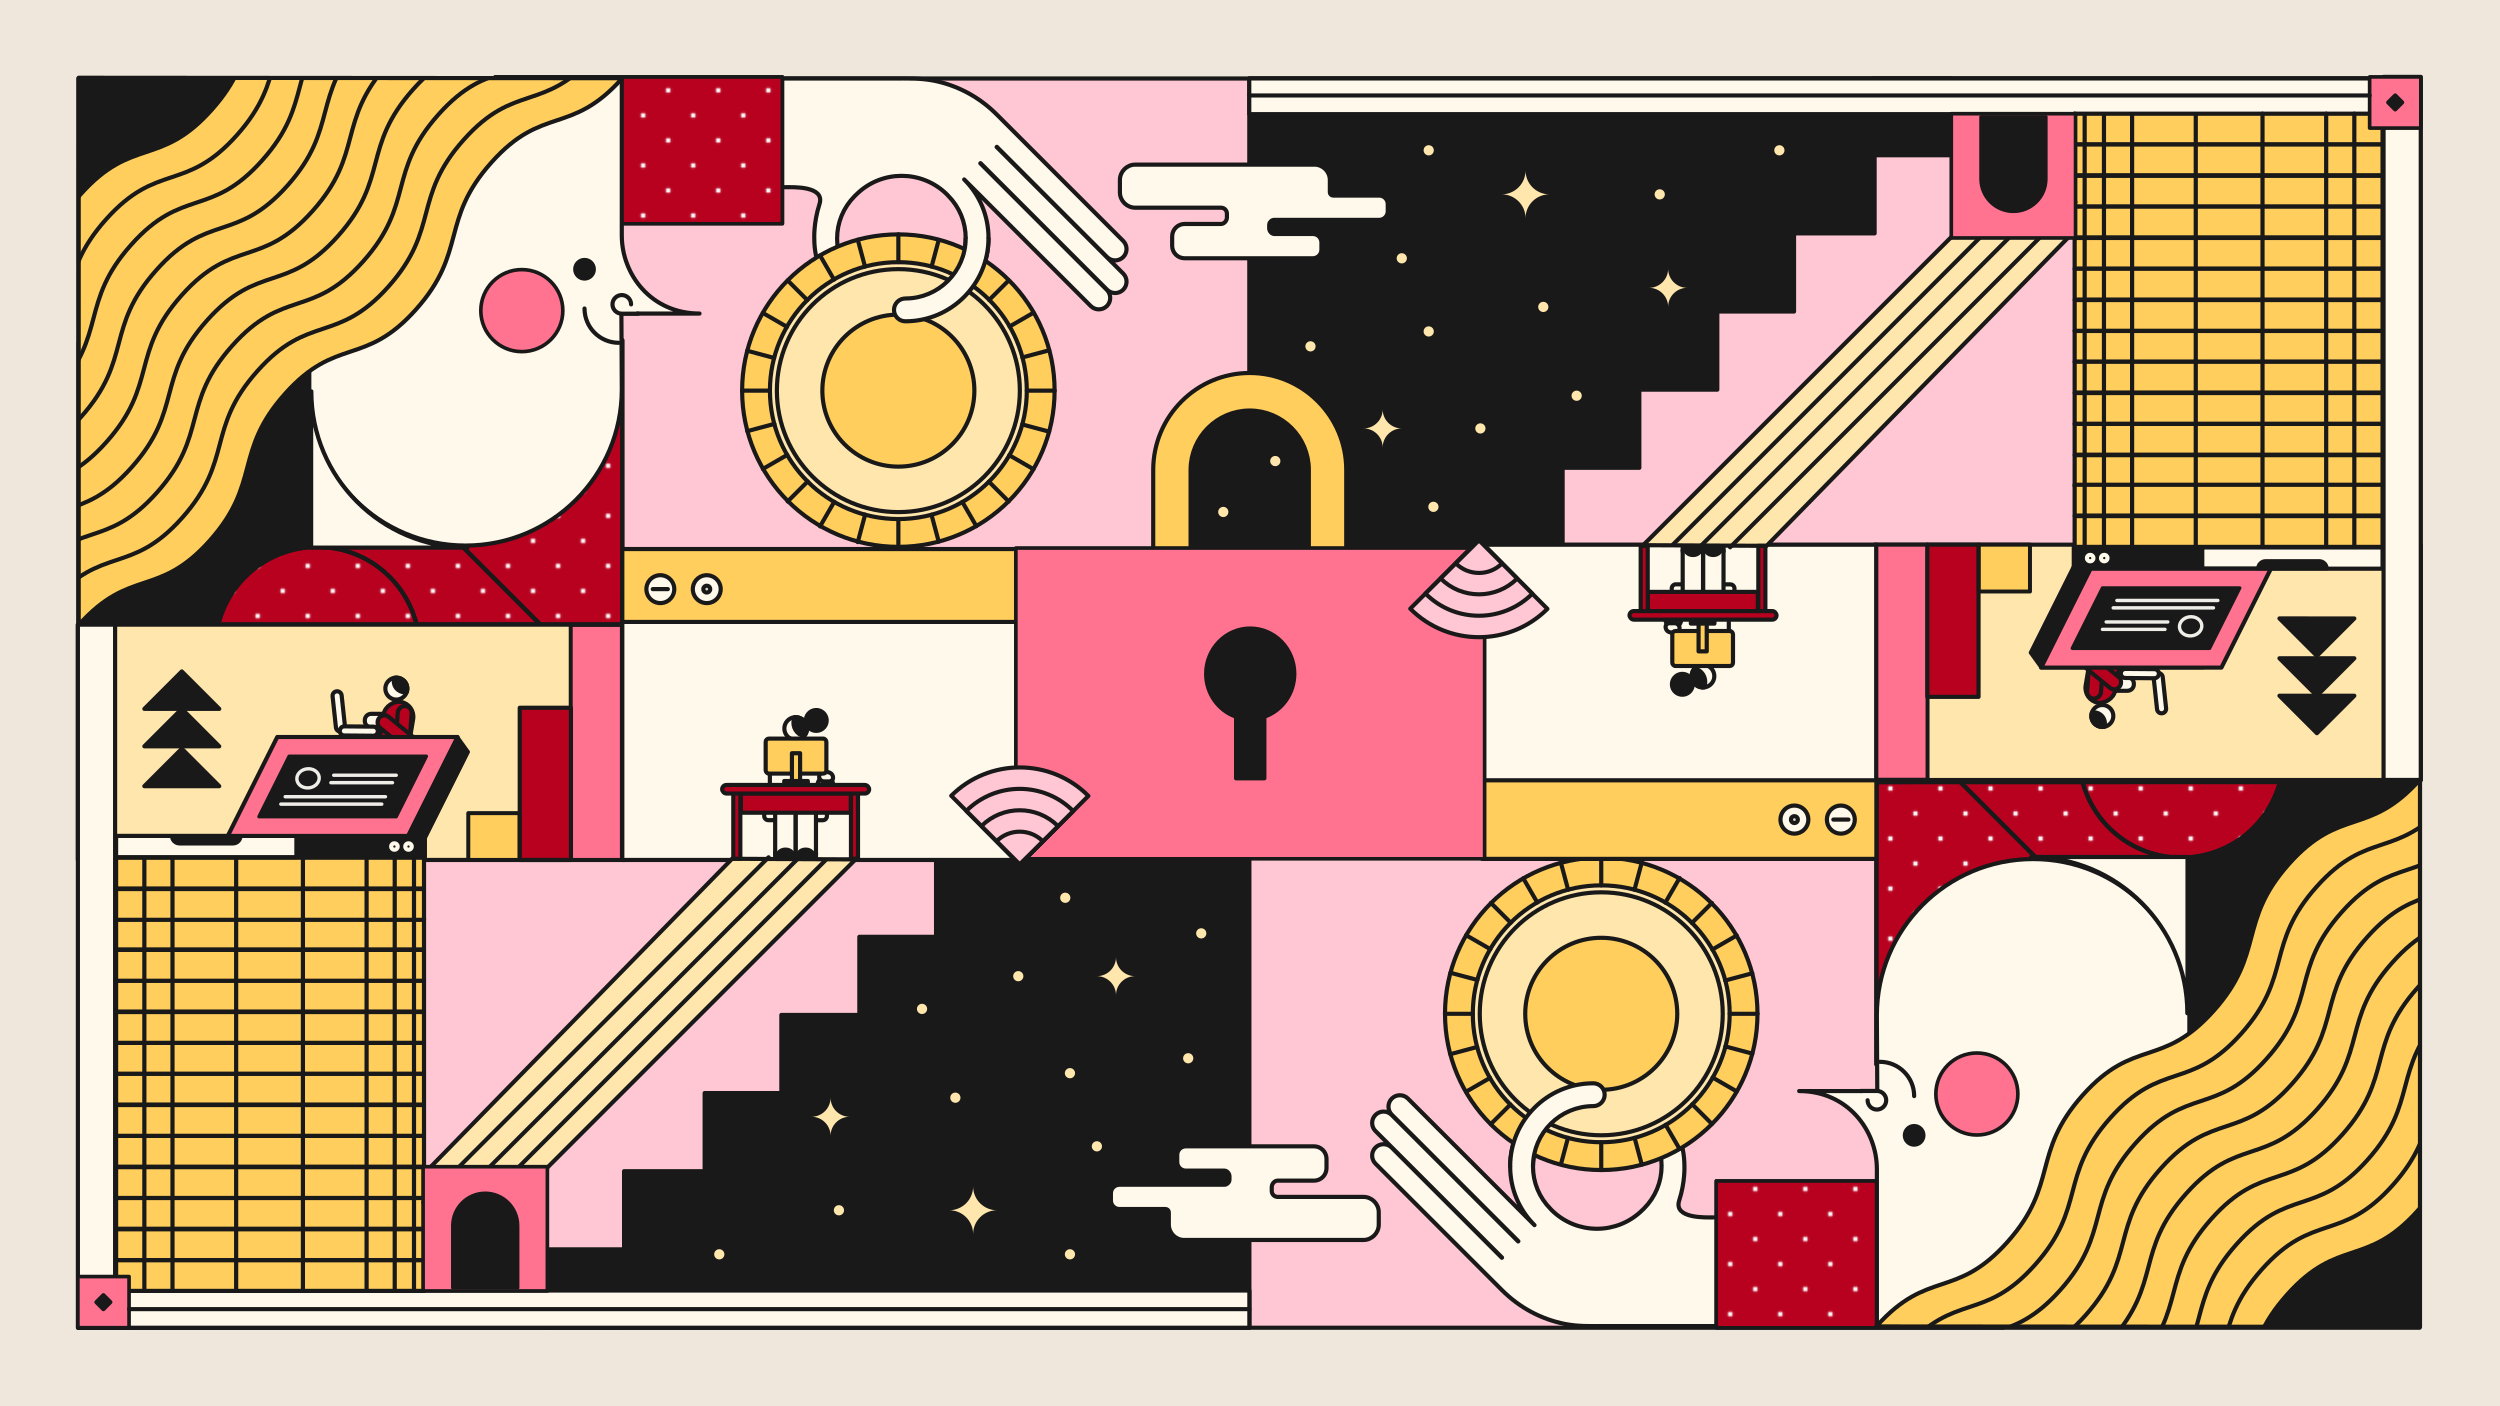 <?xml version="1.0" encoding="UTF-8"?>
<svg xmlns="http://www.w3.org/2000/svg" xmlns:xlink="http://www.w3.org/1999/xlink" id="Layer_8" viewBox="0 0 1198.49 674.14">
  <defs>
    <style>.cls-1{clip-path:url(#clippath);}.cls-2,.cls-3,.cls-4,.cls-5{fill:none;}.cls-2,.cls-6,.cls-7,.cls-8,.cls-9{stroke-width:0px;}.cls-10{stroke-width:2px;}.cls-10,.cls-11,.cls-12,.cls-13,.cls-14,.cls-15,.cls-16,.cls-17,.cls-18,.cls-19,.cls-20,.cls-21,.cls-22,.cls-23,.cls-24,.cls-25,.cls-26,.cls-27,.cls-28,.cls-29,.cls-30,.cls-31,.cls-32,.cls-33,.cls-34,.cls-35,.cls-36,.cls-3,.cls-4,.cls-37,.cls-38,.cls-39,.cls-40,.cls-41,.cls-5{stroke-linecap:round;stroke-linejoin:round;}.cls-10,.cls-11,.cls-12,.cls-14,.cls-15,.cls-16,.cls-17,.cls-18,.cls-19,.cls-20,.cls-21,.cls-22,.cls-23,.cls-24,.cls-25,.cls-26,.cls-27,.cls-28,.cls-29,.cls-30,.cls-31,.cls-32,.cls-33,.cls-34,.cls-35,.cls-36,.cls-3,.cls-4,.cls-37,.cls-38,.cls-39,.cls-40,.cls-41{stroke:#191919;}.cls-10,.cls-13,.cls-14,.cls-20,.cls-35,.cls-41,.cls-6{fill:#191919;}.cls-11,.cls-13,.cls-14,.cls-15,.cls-18,.cls-21,.cls-22,.cls-23,.cls-25,.cls-26,.cls-27,.cls-28,.cls-4{stroke-width:2px;}.cls-11,.cls-17{fill:#dcd7cb;}.cls-12,.cls-18,.cls-40{fill:#b7011f;}.cls-12,.cls-31,.cls-32{stroke-width:1.99px;}.cls-13{stroke:#fff9eb;}.cls-15{fill:#a7accf;}.cls-16{fill:#ffc7d3;}.cls-16,.cls-3{stroke-width:1.99px;}.cls-17,.cls-24{stroke-width:2.01px;}.cls-19{stroke-width:2px;}.cls-19,.cls-33,.cls-38{fill:#ff7390;}.cls-20{stroke-width:1.59px;}.cls-21,.cls-8{fill:#ffe6ad;}.cls-22,.cls-24,.cls-30,.cls-36{fill:#fff9eb;}.cls-23,.cls-29,.cls-34{fill:#ffce5c;}.cls-25{fill:url(#_6_dpi_10_2-3);}.cls-26{fill:url(#_6_dpi_10_2-4);}.cls-27{fill:url(#_6_dpi_10_2-8);}.cls-28{fill:url(#_6_dpi_10_2-7);}.cls-29{stroke-width:2.01px;}.cls-30{stroke-width:2.02px;}.cls-31{fill:url(#_6_dpi_10_2-2);}.cls-32{fill:url(#_6_dpi_10_2-6);}.cls-33,.cls-34{stroke-width:1.91px;}.cls-35{stroke-width:1.98px;}.cls-42{clip-path:url(#clippath-1);}.cls-36{stroke-width:1.96px;}.cls-37{fill:url(#_6_dpi_10_2-5);}.cls-37,.cls-39,.cls-40{stroke-width:1.64px;}.cls-38{stroke-width:1.75px;}.cls-39{fill:url(#_6_dpi_10_2);}.cls-41,.cls-5{stroke-width:1.64px;}.cls-5{stroke:#efede8;}.cls-7{fill:#fff;}.cls-9{fill:#efe7db;}</style>
    <pattern id="_6_dpi_10_2" x="0" y="0" width="48" height="48" patternTransform="translate(4880.31 -1684.7)" patternUnits="userSpaceOnUse" viewBox="0 0 48 48">
      <rect class="cls-2" width="48" height="48"></rect>
      <circle class="cls-7" cx="24" cy="48" r="1.2"></circle>
      <circle class="cls-7" cx="48" cy="48" r="1.2"></circle>
      <circle class="cls-7" cx="24" cy="24" r="1.2"></circle>
      <circle class="cls-7" cx="48" cy="24" r="1.2"></circle>
      <circle class="cls-7" cx="36" cy="36" r="1.2"></circle>
      <circle class="cls-7" cx="12" cy="36" r="1.2"></circle>
      <circle class="cls-7" cx="36" cy="12" r="1.2"></circle>
      <circle class="cls-7" cx="12" cy="12" r="1.2"></circle>
      <circle class="cls-7" cy="48" r="1.2"></circle>
      <circle class="cls-7" cy="24" r="1.2"></circle>
      <circle class="cls-7" cx="24" cy="0" r="1.2"></circle>
      <circle class="cls-7" cx="48" cy="0" r="1.2"></circle>
      <circle class="cls-7" cy="0" r="1.2"></circle>
    </pattern>
    <pattern id="_6_dpi_10_2-2" patternTransform="translate(4863.52 -1684.7)" xlink:href="#_6_dpi_10_2"></pattern>
    <pattern id="_6_dpi_10_2-3" patternTransform="translate(4863.52 -1684.7)" xlink:href="#_6_dpi_10_2"></pattern>
    <pattern id="_6_dpi_10_2-4" patternTransform="translate(4863.52 -1684.7)" xlink:href="#_6_dpi_10_2"></pattern>
    <clipPath id="clippath">
      <path class="cls-2" d="m298.33,37.48c-24.72,27.71-38.08,12.74-62.8,40.45-24.72,27.71-11.37,42.68-36.09,70.4-24.72,27.71-38.08,12.74-62.8,40.45-24.73,27.72-11.37,42.69-36.1,70.4-24.73,27.72-38.08,12.74-62.81,40.46V37.28l260.59.21Z"></path>
    </clipPath>
    <pattern id="_6_dpi_10_2-5" patternTransform="translate(-24130.45 -20873.94) rotate(-180)" xlink:href="#_6_dpi_10_2"></pattern>
    <pattern id="_6_dpi_10_2-6" patternTransform="translate(-24113.67 -20873.94) rotate(-180)" xlink:href="#_6_dpi_10_2"></pattern>
    <pattern id="_6_dpi_10_2-7" patternTransform="translate(-24113.67 -20873.94) rotate(-180)" xlink:href="#_6_dpi_10_2"></pattern>
    <pattern id="_6_dpi_10_2-8" patternTransform="translate(-24113.67 -20873.94) rotate(-180)" xlink:href="#_6_dpi_10_2"></pattern>
    <clipPath id="clippath-1">
      <path class="cls-2" d="m899.53,635.88c24.72-27.71,38.08-12.74,62.8-40.45,24.72-27.71,11.37-42.68,36.09-70.4,24.72-27.71,38.08-12.74,62.8-40.45,24.73-27.72,11.37-42.69,36.1-70.4,24.73-27.72,38.08-12.74,62.81-40.46v262.38l-260.59-.21Z"></path>
    </clipPath>
  </defs>
  <rect class="cls-9" x="-.75" y="-.82" width="1200" height="675"></rect>
  <rect class="cls-16" x="37.57" y="37.63" width="1122.36" height="598.89"></rect>
  <path class="cls-22" d="m477.77,54.83c-8.38-8.38-18.83-13.94-30.2-16.19-6.54-1.24-12.41-1-19.48-1s-184.78,0-184.78,0l19.88,52.1s109.73,0,113.18,0,19.36-.77,16.48,8.14c-2.88,8.91-2.49,16.53-2.49,16.53,0,10.64,4.14,20.64,11.67,28.16,2.14,2.13,5.6,2.13,7.73,0,2.13-2.14,2.13-5.6,0-7.73-5.46-5.46-8.46-12.71-8.46-20.43,0-7.72,3.01-14.97,8.46-20.43l.67-.64c12.06-12.06,31.61-12.06,43.67,0l.39.43c5.46,5.46,8.46,12.71,8.46,20.43,0,15.93-12.96,28.9-28.89,28.89-3.02,0-5.47,2.45-5.47,5.47,0,3.02,2.45,5.47,5.47,5.47,21.96,0,39.83-17.87,39.83-39.83,0-10.64-4.14-20.64-11.66-28.16l60.67,60.67c2.13,2.13,5.59,2.13,7.73,0s2.13-5.59,0-7.73l-60.67-60.67.1-.1,60.67,60.67c2.13,2.13,5.59,2.13,7.73,0s2.13-5.59,0-7.73l-60.67-60.67.09-.09,52.85,52.85c2.13,2.13,5.59,2.13,7.73,0s2.13-5.59,0-7.73l-60.67-60.67"></path>
  <rect class="cls-40" x="237.32" y="36.85" width="137.79" height="70.4"></rect>
  <rect class="cls-39" x="237.32" y="36.85" width="137.79" height="70.4"></rect>
  <rect class="cls-12" x="177.36" y="179.92" width="137.79" height="104.14" transform="translate(14.26 478.25) rotate(-90)"></rect>
  <polygon class="cls-31" points="298.33 163.1 298.33 300.89 194.19 300.89 194.19 163.1 298.33 163.1"></polygon>
  <rect class="cls-14" x="37.74" y="164.34" width="125.48" height="135.31"></rect>
  <polyline class="cls-18" points="148.26 149.77 148.26 299.58 259.21 299.58 161.13 201.51"></polyline>
  <polyline class="cls-25" points="148.26 149.77 148.26 299.58 259.21 299.58 161.13 201.51"></polyline>
  <path class="cls-22" d="m335.33,150.31c-23.03,0-37.25-18.58-37.25-37.45V37.42h-149.81v149.21c0,41.37,33.54,74.91,74.91,74.91s74.91-33.54,74.91-74.91l-.2-36.31h37.45Z"></path>
  <circle class="cls-14" cx="280.22" cy="129.08" r="4.46"></circle>
  <path class="cls-22" d="m302.54,145.91c0-2.46-2-4.46-4.46-4.46s-4.46,2-4.46,4.46,2,4.46,4.46,4.46h7.82"></path>
  <path class="cls-22" d="m296.65,164.34c-9.07,0-16.43-7.35-16.43-16.43"></path>
  <circle class="cls-38" cx="250.16" cy="148.91" r="19.66"></circle>
  <path class="cls-18" d="m199.99,300.58c-4.85-21.96-24.41-38.38-47.82-38.38s-42.98,16.43-47.82,38.38h95.65Z"></path>
  <path class="cls-26" d="m199.99,300.58c-4.85-21.96-24.41-38.38-47.82-38.38s-42.98,16.43-47.82,38.38h95.65Z"></path>
  <path class="cls-22" d="m149.26,187.63h-.1v74.91h75c-41.37,0-74.91-33.54-74.91-74.91Z"></path>
  <path class="cls-23" d="m298.33,37.48c-24.72,27.71-38.08,12.74-62.8,40.45-24.72,27.71-11.37,42.68-36.09,70.4-24.72,27.71-38.08,12.74-62.8,40.45-24.73,27.72-11.37,42.69-36.1,70.4-24.73,27.72-38.08,12.74-62.81,40.46V37.28l260.59.21Z"></path>
  <rect class="cls-14" x="37.57" y="299.44" width="561.37" height="337.07"></rect>
  <g class="cls-1">
    <path class="cls-4" d="m285.09,26.56c-24.72,27.71-38.08,12.74-62.8,40.45-24.72,27.71-11.37,42.68-36.09,70.4-24.72,27.71-38.08,12.74-62.8,40.45-24.73,27.72-11.37,42.69-36.1,70.4-24.73,27.72-38.08,12.74-62.81,40.46"></path>
    <path class="cls-4" d="m260.88,2.35c-24.72,27.71-38.08,12.74-62.8,40.45-24.72,27.71-11.37,42.68-36.09,70.4-24.72,27.71-38.08,12.74-62.8,40.45-24.73,27.72-11.37,42.69-36.1,70.4-24.73,27.72-38.08,12.74-62.81,40.46"></path>
    <path class="cls-4" d="m272.99,14.45c-24.72,27.71-38.08,12.74-62.8,40.45-24.72,27.71-11.37,42.68-36.09,70.4-24.72,27.71-38.08,12.74-62.8,40.45-24.73,27.72-11.37,42.69-36.1,70.4-24.73,27.72-38.08,12.74-62.81,40.46"></path>
    <path class="cls-4" d="m248.78-9.76c-24.72,27.71-38.08,12.74-62.8,40.45-24.72,27.71-11.37,42.68-36.09,70.4-24.72,27.71-38.08,12.74-62.8,40.45-24.73,27.72-11.37,42.69-36.1,70.4-24.73,27.72-38.08,12.74-62.81,40.46"></path>
    <path class="cls-4" d="m236.67-21.86c-24.72,27.71-38.08,12.74-62.8,40.45-24.72,27.71-11.37,42.68-36.09,70.4-24.72,27.71-38.08,12.74-62.8,40.45s-11.37,42.69-36.1,70.4c-24.73,27.72-38.08,12.74-62.81,40.46"></path>
    <path class="cls-4" d="m224.57-33.97c-24.72,27.71-38.08,12.74-62.8,40.45-24.72,27.71-11.37,42.68-36.09,70.4-24.72,27.71-38.08,12.74-62.8,40.45-24.73,27.72-11.37,42.69-36.1,70.4-24.73,27.72-38.08,12.74-62.81,40.46"></path>
    <path class="cls-4" d="m200.36-58.18c-24.72,27.71-38.08,12.74-62.8,40.45-24.72,27.71-11.37,42.68-36.09,70.4-24.72,27.71-38.08,12.74-62.8,40.45-24.73,27.72-11.37,42.69-36.1,70.4-24.73,27.72-38.08,12.74-62.81,40.46"></path>
    <path class="cls-4" d="m212.46-46.07c-24.72,27.71-38.08,12.74-62.8,40.45-24.72,27.71-11.37,42.68-36.09,70.4-24.72,27.71-38.08,12.74-62.8,40.45-24.73,27.72-11.37,42.69-36.1,70.4-24.73,27.72-38.08,12.74-62.81,40.46"></path>
    <path class="cls-4" d="m188.25-70.28c-24.72,27.71-38.08,12.74-62.8,40.45-24.72,27.71-11.37,42.68-36.09,70.4-24.72,27.71-38.08,12.74-62.8,40.45C1.84,108.74,15.2,123.71-9.53,151.42c-24.73,27.72-38.08,12.74-62.81,40.46"></path>
    <path class="cls-4" d="m176.15-82.39c-24.72,27.71-38.08,12.74-62.8,40.45C88.63-14.22,101.98.75,77.26,28.46c-24.72,27.71-38.08,12.74-62.8,40.45S3.09,111.6-21.63,139.32c-24.73,27.72-38.08,12.74-62.81,40.46"></path>
    <path class="cls-6" d="m200.36-58.18c-24.72,27.71-38.08,12.74-62.8,40.45-24.72,27.71-11.37,42.68-36.09,70.4-24.72,27.71-38.08,12.74-62.8,40.45-24.73,27.72-11.37,42.69-36.1,70.4-24.73,27.72-38.08,12.74-62.81,40.46l7.7-255.73,252.89-6.44Z"></path>
  </g>
  <polygon class="cls-16" points="37.93 636.21 37.93 636.21 37.93 299.44 487.25 299.3 487.25 414.51 262.41 636.37 37.93 636.21"></polygon>
  <rect class="cls-21" x="37.34" y="299.44" width="261.84" height="112.82"></rect>
  <rect class="cls-14" x="262.41" y="598.92" width="37.39" height="37.45"></rect>
  <rect class="cls-22" x="37.34" y="299.44" width="17.84" height="337.07"></rect>
  <rect class="cls-22" x="37.57" y="618.67" width="561.37" height="17.84"></rect>
  <circle class="cls-23" cx="430.67" cy="187.26" r="74.9"></circle>
  <circle class="cls-21" cx="430.67" cy="187.26" r="61.57"></circle>
  <line class="cls-23" x1="430.67" y1="262.16" x2="430.67" y2="248.83"></line>
  <polyline class="cls-23" points="430.67 187.56 430.67 187.54 430.67 187.51 430.67 187.49 430.67 187.48 430.67 187.33 430.67 187.31 430.67 187.29 430.67 187.27 430.67 187.26"></polyline>
  <line class="cls-23" x1="430.67" y1="125.68" x2="430.67" y2="112.35"></line>
  <line class="cls-23" x1="369.1" y1="187.26" x2="355.76" y2="187.26"></line>
  <polyline class="cls-23" points="429.53 187.26 430.19 187.26 430.41 187.26 430.53 187.26 430.61 187.26 430.67 187.26 430.67 187.26 430.71 187.26 430.74 187.26 430.76 187.26 430.79 187.26"></polyline>
  <line class="cls-23" x1="505.57" y1="187.26" x2="492.24" y2="187.26"></line>
  <line class="cls-23" x1="450.01" y1="259.65" x2="446.55" y2="246.75"></line>
  <polyline class="cls-23" points="430.69 187.57 430.69 187.54 430.68 187.52 430.67 187.5 430.67 187.49 430.67 187.48 430.64 187.38 430.63 187.36 430.63 187.34 430.62 187.3 430.61 187.26"></polyline>
  <line class="cls-23" x1="414.67" y1="127.79" x2="411.23" y2="114.95"></line>
  <line class="cls-23" x1="371.2" y1="203.22" x2="358.27" y2="206.69"></line>
  <polyline class="cls-23" points="430.16 187.43 430.38 187.37 430.49 187.34 430.57 187.32 430.62 187.3 430.66 187.29 430.67 187.29 430.69 187.28 430.72 187.28 430.73 187.27 430.79 187.26"></polyline>
  <line class="cls-23" x1="502.97" y1="167.92" x2="490.15" y2="171.35"></line>
  <line class="cls-23" x1="468.05" y1="252.23" x2="461.35" y2="240.63"></line>
  <polyline class="cls-23" points="430.72 187.58 430.71 187.56 430.7 187.54 430.67 187.5 430.67 187.49 430.63 187.42 430.62 187.41 430.61 187.39 430.59 187.36 430.57 187.32 430.53 187.26"></polyline>
  <line class="cls-23" x1="399.79" y1="134" x2="393.14" y2="122.49"></line>
  <line class="cls-23" x1="377.38" y1="218.08" x2="365.72" y2="224.81"></line>
  <polyline class="cls-23" points="430.37 187.48 430.47 187.42 430.54 187.38 430.59 187.36 430.63 187.34 430.65 187.32 430.67 187.31 430.68 187.3 430.71 187.29 430.72 187.28 430.73 187.27 430.76 187.26"></polyline>
  <line class="cls-23" x1="495.46" y1="149.9" x2="484.01" y2="156.52"></line>
  <line class="cls-23" x1="483.54" y1="240.38" x2="474.06" y2="230.9"></line>
  <polyline class="cls-23" points="430.74 187.58 430.73 187.57 430.71 187.56 430.7 187.54 430.68 187.52 430.67 187.51 430.61 187.46 430.6 187.44 430.58 187.42 430.54 187.38 430.49 187.34 430.41 187.26"></polyline>
  <line class="cls-23" x1="387.02" y1="143.86" x2="377.62" y2="134.46"></line>
  <line class="cls-23" x1="387.19" y1="230.81" x2="377.62" y2="240.38"></line>
  <polyline class="cls-23" points="430.48 187.52 430.53 187.46 430.58 187.42 430.61 187.39 430.63 187.36 430.65 187.35 430.67 187.33 430.71 187.29 430.72 187.28 430.73 187.27 430.74 187.26"></polyline>
  <line class="cls-23" x1="483.54" y1="134.46" x2="474.22" y2="143.78"></line>
  <line class="cls-23" x1="495.45" y1="224.94" x2="483.86" y2="218.24"></line>
  <polyline class="cls-23" points="430.75 187.59 430.73 187.57 430.71 187.56 430.69 187.54 430.67 187.54 430.61 187.5 430.58 187.48 430.53 187.46 430.47 187.42 430.38 187.37 430.19 187.26"></polyline>
  <line class="cls-23" x1="377.24" y1="156.68" x2="365.71" y2="150.03"></line>
  <line class="cls-23" x1="399.92" y1="240.59" x2="393.13" y2="252.35"></line>
  <polyline class="cls-23" points="430.55 187.53 430.58 187.48 430.6 187.44 430.62 187.41 430.63 187.38 430.64 187.38 430.67 187.33 430.68 187.3 430.69 187.28 430.71 187.26"></polyline>
  <line class="cls-23" x1="468.03" y1="122.61" x2="461.48" y2="133.96"></line>
  <line class="cls-23" x1="502.95" y1="206.93" x2="490.07" y2="203.48"></line>
  <line class="cls-23" x1="371.11" y1="171.6" x2="358.24" y2="168.16"></line>
  <line class="cls-23" x1="414.73" y1="246.73" x2="411.21" y2="259.89"></line>
  <line class="cls-23" x1="446.61" y1="127.78" x2="449.98" y2="115.19"></line>
  <polygon class="cls-23" points="430.73 187.57 430.75 187.59 430.74 187.58 430.72 187.58 430.69 187.57 430.67 187.56 430.59 187.54 430.55 187.53 430.48 187.52 430.37 187.48 430.16 187.43 429.53 187.26 430.79 187.26 430.73 187.27 430.72 187.28 430.67 187.33 430.67 187.49 430.67 187.5 430.7 187.54 430.71 187.56 430.73 187.57"></polygon>
  <circle class="cls-21" cx="430.67" cy="187.26" r="58.24"></circle>
  <circle class="cls-23" cx="430.67" cy="187.26" r="36.44"></circle>
  <rect class="cls-14" x="411.97" y="449.11" width="37.39" height="37.45"></rect>
  <rect class="cls-14" x="448.74" y="411.66" width="37.39" height="37.45"></rect>
  <rect class="cls-14" x="337.81" y="524.01" width="37.39" height="37.45"></rect>
  <rect class="cls-14" x="374.58" y="486.56" width="37.39" height="37.45"></rect>
  <rect class="cls-14" x="299.18" y="561.47" width="37.39" height="37.45"></rect>
  <rect class="cls-29" x="55.66" y="604.09" width="147.61" height="14.77" transform="translate(258.93 1222.95) rotate(180)"></rect>
  <line class="cls-29" x1="198.47" y1="618.63" x2="198.47" y2="603.85"></line>
  <line class="cls-29" x1="189.23" y1="618.63" x2="189.23" y2="603.85"></line>
  <line class="cls-29" x1="175.74" y1="618.63" x2="175.74" y2="603.85"></line>
  <line class="cls-29" x1="145.22" y1="618.63" x2="145.22" y2="603.85"></line>
  <line class="cls-29" x1="69.2" y1="618.86" x2="69.2" y2="604.09"></line>
  <line class="cls-29" x1="82.69" y1="618.86" x2="82.69" y2="604.09"></line>
  <line class="cls-29" x1="113.21" y1="618.86" x2="113.21" y2="604.09"></line>
  <rect class="cls-29" x="55.66" y="589.32" width="147.61" height="14.77" transform="translate(258.93 1193.41) rotate(180)"></rect>
  <line class="cls-29" x1="198.47" y1="603.85" x2="198.47" y2="589.08"></line>
  <line class="cls-29" x1="189.23" y1="603.85" x2="189.23" y2="589.08"></line>
  <line class="cls-29" x1="175.74" y1="603.85" x2="175.74" y2="589.08"></line>
  <line class="cls-29" x1="145.22" y1="603.85" x2="145.22" y2="589.08"></line>
  <line class="cls-29" x1="69.2" y1="604.09" x2="69.2" y2="589.32"></line>
  <line class="cls-29" x1="82.69" y1="604.09" x2="82.69" y2="589.32"></line>
  <line class="cls-29" x1="113.21" y1="604.09" x2="113.21" y2="589.32"></line>
  <rect class="cls-29" x="55.66" y="574.31" width="147.61" height="14.77" transform="translate(258.93 1163.39) rotate(180)"></rect>
  <line class="cls-29" x1="198.47" y1="588.84" x2="198.47" y2="574.07"></line>
  <line class="cls-29" x1="189.23" y1="588.84" x2="189.23" y2="574.07"></line>
  <line class="cls-29" x1="175.74" y1="588.84" x2="175.74" y2="574.07"></line>
  <line class="cls-29" x1="145.22" y1="588.84" x2="145.22" y2="574.07"></line>
  <line class="cls-29" x1="69.2" y1="589.08" x2="69.2" y2="574.31"></line>
  <line class="cls-29" x1="82.69" y1="589.08" x2="82.69" y2="574.31"></line>
  <line class="cls-29" x1="113.21" y1="589.08" x2="113.21" y2="574.31"></line>
  <rect class="cls-29" x="55.66" y="559.53" width="147.61" height="14.77" transform="translate(258.93 1133.84) rotate(180)"></rect>
  <line class="cls-29" x1="198.47" y1="574.07" x2="198.47" y2="559.3"></line>
  <line class="cls-29" x1="189.23" y1="574.07" x2="189.23" y2="559.3"></line>
  <line class="cls-29" x1="175.74" y1="574.07" x2="175.74" y2="559.3"></line>
  <line class="cls-29" x1="145.22" y1="574.07" x2="145.22" y2="559.3"></line>
  <line class="cls-29" x1="69.2" y1="574.31" x2="69.2" y2="559.53"></line>
  <line class="cls-29" x1="82.69" y1="574.31" x2="82.69" y2="559.53"></line>
  <line class="cls-29" x1="113.21" y1="574.31" x2="113.21" y2="559.53"></line>
  <rect class="cls-29" x="55.66" y="544.52" width="147.61" height="14.77" transform="translate(258.93 1103.82) rotate(180)"></rect>
  <line class="cls-29" x1="198.47" y1="559.06" x2="198.47" y2="544.28"></line>
  <line class="cls-29" x1="189.23" y1="559.06" x2="189.23" y2="544.28"></line>
  <line class="cls-29" x1="175.74" y1="559.06" x2="175.74" y2="544.28"></line>
  <line class="cls-29" x1="145.22" y1="559.06" x2="145.22" y2="544.28"></line>
  <line class="cls-29" x1="69.2" y1="559.3" x2="69.2" y2="544.52"></line>
  <line class="cls-29" x1="82.69" y1="559.3" x2="82.69" y2="544.52"></line>
  <line class="cls-29" x1="113.21" y1="559.3" x2="113.21" y2="544.52"></line>
  <rect class="cls-29" x="55.66" y="529.75" width="147.61" height="14.77" transform="translate(258.93 1074.27) rotate(180)"></rect>
  <line class="cls-29" x1="198.47" y1="544.28" x2="198.47" y2="529.51"></line>
  <line class="cls-29" x1="189.23" y1="544.28" x2="189.23" y2="529.51"></line>
  <line class="cls-29" x1="175.74" y1="544.28" x2="175.74" y2="529.51"></line>
  <line class="cls-29" x1="145.22" y1="544.28" x2="145.22" y2="529.51"></line>
  <line class="cls-29" x1="69.2" y1="544.52" x2="69.2" y2="529.75"></line>
  <line class="cls-29" x1="82.69" y1="544.52" x2="82.69" y2="529.75"></line>
  <line class="cls-29" x1="113.21" y1="544.52" x2="113.21" y2="529.75"></line>
  <rect class="cls-29" x="55.66" y="514.74" width="147.61" height="14.77" transform="translate(258.93 1044.25) rotate(180)"></rect>
  <line class="cls-29" x1="198.47" y1="529.27" x2="198.47" y2="514.5"></line>
  <line class="cls-29" x1="189.23" y1="529.27" x2="189.23" y2="514.5"></line>
  <line class="cls-29" x1="175.74" y1="529.27" x2="175.74" y2="514.5"></line>
  <line class="cls-29" x1="145.22" y1="529.27" x2="145.22" y2="514.5"></line>
  <line class="cls-29" x1="69.2" y1="529.51" x2="69.2" y2="514.74"></line>
  <line class="cls-29" x1="82.69" y1="529.51" x2="82.69" y2="514.74"></line>
  <line class="cls-29" x1="113.21" y1="529.51" x2="113.21" y2="514.74"></line>
  <rect class="cls-29" x="55.66" y="499.94" width="147.61" height="14.77" transform="translate(258.93 1014.66) rotate(180)"></rect>
  <line class="cls-29" x1="198.47" y1="514.48" x2="198.47" y2="499.71"></line>
  <line class="cls-29" x1="189.23" y1="514.48" x2="189.23" y2="499.71"></line>
  <line class="cls-29" x1="175.74" y1="514.48" x2="175.74" y2="499.71"></line>
  <line class="cls-29" x1="145.22" y1="514.48" x2="145.22" y2="499.71"></line>
  <line class="cls-29" x1="69.2" y1="514.72" x2="69.2" y2="499.94"></line>
  <line class="cls-29" x1="82.69" y1="514.72" x2="82.69" y2="499.94"></line>
  <line class="cls-29" x1="113.21" y1="514.72" x2="113.21" y2="499.94"></line>
  <rect class="cls-29" x="55.66" y="485.17" width="147.61" height="14.77" transform="translate(258.93 985.11) rotate(180)"></rect>
  <line class="cls-29" x1="198.47" y1="499.71" x2="198.47" y2="484.93"></line>
  <line class="cls-29" x1="189.23" y1="499.71" x2="189.23" y2="484.93"></line>
  <line class="cls-29" x1="175.74" y1="499.71" x2="175.74" y2="484.93"></line>
  <line class="cls-29" x1="145.22" y1="499.71" x2="145.22" y2="484.93"></line>
  <line class="cls-29" x1="69.2" y1="499.94" x2="69.2" y2="485.17"></line>
  <line class="cls-29" x1="82.69" y1="499.94" x2="82.69" y2="485.17"></line>
  <line class="cls-29" x1="113.21" y1="499.94" x2="113.21" y2="485.17"></line>
  <rect class="cls-29" x="55.66" y="470.16" width="147.61" height="14.77" transform="translate(258.93 955.09) rotate(180)"></rect>
  <line class="cls-29" x1="198.47" y1="484.7" x2="198.47" y2="469.92"></line>
  <line class="cls-29" x1="189.23" y1="484.7" x2="189.23" y2="469.92"></line>
  <line class="cls-29" x1="175.74" y1="484.7" x2="175.74" y2="469.92"></line>
  <line class="cls-29" x1="145.22" y1="484.7" x2="145.22" y2="469.92"></line>
  <line class="cls-29" x1="69.2" y1="484.93" x2="69.2" y2="470.16"></line>
  <line class="cls-29" x1="82.69" y1="484.93" x2="82.69" y2="470.16"></line>
  <line class="cls-29" x1="113.21" y1="484.93" x2="113.21" y2="470.16"></line>
  <rect class="cls-29" x="55.66" y="455.38" width="147.61" height="14.77" transform="translate(258.93 925.54) rotate(180)"></rect>
  <line class="cls-29" x1="198.47" y1="469.92" x2="198.47" y2="455.15"></line>
  <line class="cls-29" x1="189.23" y1="469.92" x2="189.23" y2="455.15"></line>
  <line class="cls-29" x1="175.74" y1="469.92" x2="175.74" y2="455.15"></line>
  <line class="cls-29" x1="145.22" y1="469.92" x2="145.22" y2="455.15"></line>
  <line class="cls-29" x1="69.2" y1="470.16" x2="69.2" y2="455.38"></line>
  <line class="cls-29" x1="82.69" y1="470.16" x2="82.69" y2="455.38"></line>
  <line class="cls-29" x1="113.21" y1="470.16" x2="113.21" y2="455.38"></line>
  <rect class="cls-29" x="55.66" y="440.37" width="147.61" height="14.77" transform="translate(258.93 895.52) rotate(180)"></rect>
  <line class="cls-29" x1="198.47" y1="454.91" x2="198.47" y2="440.14"></line>
  <line class="cls-29" x1="189.23" y1="454.91" x2="189.23" y2="440.14"></line>
  <line class="cls-29" x1="175.74" y1="454.91" x2="175.74" y2="440.14"></line>
  <line class="cls-29" x1="145.22" y1="454.91" x2="145.22" y2="440.14"></line>
  <line class="cls-29" x1="69.2" y1="455.15" x2="69.2" y2="440.37"></line>
  <line class="cls-29" x1="82.69" y1="455.15" x2="82.69" y2="440.37"></line>
  <line class="cls-29" x1="113.21" y1="455.15" x2="113.21" y2="440.37"></line>
  <rect class="cls-29" x="55.66" y="426.19" width="147.61" height="14.77" transform="translate(258.93 867.15) rotate(180)"></rect>
  <line class="cls-29" x1="198.47" y1="440.73" x2="198.47" y2="425.95"></line>
  <line class="cls-29" x1="189.23" y1="440.73" x2="189.23" y2="425.95"></line>
  <line class="cls-29" x1="175.74" y1="440.73" x2="175.74" y2="425.95"></line>
  <line class="cls-29" x1="145.22" y1="440.73" x2="145.22" y2="425.95"></line>
  <line class="cls-29" x1="69.2" y1="440.96" x2="69.2" y2="426.19"></line>
  <line class="cls-29" x1="82.69" y1="440.96" x2="82.69" y2="426.19"></line>
  <line class="cls-29" x1="113.21" y1="440.96" x2="113.21" y2="426.19"></line>
  <rect class="cls-29" x="55.66" y="411.18" width="147.61" height="14.77" transform="translate(258.93 837.13) rotate(180)"></rect>
  <line class="cls-29" x1="198.47" y1="425.71" x2="198.47" y2="410.94"></line>
  <line class="cls-29" x1="189.23" y1="425.71" x2="189.23" y2="410.94"></line>
  <line class="cls-29" x1="175.74" y1="425.71" x2="175.74" y2="410.94"></line>
  <line class="cls-29" x1="145.22" y1="425.71" x2="145.22" y2="410.94"></line>
  <line class="cls-29" x1="69.2" y1="425.95" x2="69.2" y2="411.18"></line>
  <line class="cls-29" x1="82.69" y1="425.95" x2="82.69" y2="411.18"></line>
  <line class="cls-29" x1="113.21" y1="425.95" x2="113.21" y2="411.18"></line>
  <circle class="cls-8" cx="344.82" cy="601.31" r="3.45"></circle>
  <path class="cls-6" d="m344.82,598.86c1.35,0,2.45,1.1,2.45,2.45s-1.1,2.45-2.45,2.45-2.45-1.1-2.45-2.45,1.1-2.45,2.45-2.45m0-2c-2.45,0-4.45,1.99-4.45,4.45s1.99,4.45,4.45,4.45,4.45-1.99,4.45-4.45-1.99-4.45-4.45-4.45h0Z"></path>
  <circle class="cls-8" cx="442.02" cy="483.66" r="3.45"></circle>
  <path class="cls-6" d="m442.02,481.22c1.35,0,2.45,1.1,2.45,2.45s-1.1,2.45-2.45,2.45-2.45-1.1-2.45-2.45,1.1-2.45,2.45-2.45m0-2c-2.45,0-4.45,1.99-4.45,4.45s1.99,4.45,4.45,4.45,4.45-1.99,4.45-4.45-1.99-4.45-4.45-4.45h0Z"></path>
  <path class="cls-8" d="m402.18,583.64c-1.9,0-3.45-1.55-3.45-3.45s1.55-3.45,3.45-3.45,3.45,1.55,3.45,3.45-1.55,3.45-3.45,3.45Z"></path>
  <path class="cls-6" d="m402.18,577.75c1.35,0,2.45,1.1,2.45,2.45s-1.1,2.45-2.45,2.45-2.45-1.1-2.45-2.45,1.1-2.45,2.45-2.45m0-2c-2.45,0-4.45,1.99-4.45,4.45s1.99,4.45,4.45,4.45,4.45-1.99,4.45-4.45-1.99-4.45-4.45-4.45h0Z"></path>
  <circle class="cls-8" cx="569.62" cy="507.33" r="3.45"></circle>
  <path class="cls-6" d="m569.62,504.88c1.35,0,2.45,1.1,2.45,2.45s-1.1,2.45-2.45,2.45-2.45-1.1-2.45-2.45,1.1-2.45,2.45-2.45m0-2c-2.45,0-4.45,1.99-4.45,4.45s1.99,4.45,4.45,4.45,4.45-1.99,4.45-4.45-1.99-4.45-4.45-4.45h0Z"></path>
  <circle class="cls-8" cx="512.93" cy="514.48" r="3.45"></circle>
  <path class="cls-6" d="m512.93,512.03c1.35,0,2.45,1.1,2.45,2.45s-1.1,2.45-2.45,2.45-2.45-1.1-2.45-2.45,1.1-2.45,2.45-2.45m0-2c-2.45,0-4.45,1.99-4.45,4.45s1.99,4.45,4.45,4.45,4.45-1.99,4.45-4.45-1.99-4.45-4.45-4.45h0Z"></path>
  <circle class="cls-8" cx="512.93" cy="601.31" r="3.45"></circle>
  <path class="cls-6" d="m512.93,598.86c1.35,0,2.45,1.1,2.45,2.45s-1.1,2.45-2.45,2.45-2.45-1.1-2.45-2.45,1.1-2.45,2.45-2.45m0-2c-2.45,0-4.45,1.99-4.45,4.45s1.99,4.45,4.45,4.45,4.45-1.99,4.45-4.45-1.99-4.45-4.45-4.45h0Z"></path>
  <circle class="cls-8" cx="525.84" cy="549.54" r="3.45"></circle>
  <path class="cls-6" d="m525.85,547.1c1.35,0,2.45,1.1,2.45,2.45s-1.1,2.45-2.45,2.45-2.45-1.1-2.45-2.45,1.1-2.45,2.45-2.45m0-2c-2.45,0-4.45,1.99-4.45,4.45s1.99,4.45,4.45,4.45,4.45-1.99,4.45-4.45-1.99-4.45-4.45-4.45h0Z"></path>
  <circle class="cls-8" cx="488.17" cy="467.98" r="3.45"></circle>
  <path class="cls-6" d="m488.16,465.53c1.35,0,2.45,1.1,2.45,2.45s-1.1,2.45-2.45,2.45-2.45-1.1-2.45-2.45,1.1-2.45,2.45-2.45m0-2c-2.45,0-4.45,1.99-4.45,4.45s1.99,4.45,4.45,4.45,4.45-1.99,4.45-4.45-1.99-4.45-4.45-4.45h0Z"></path>
  <circle class="cls-8" cx="458" cy="526.23" r="3.45"></circle>
  <path class="cls-6" d="m458,523.78c1.35,0,2.45,1.1,2.45,2.45s-1.1,2.45-2.45,2.45-2.45-1.1-2.45-2.45,1.1-2.45,2.45-2.45m0-2c-2.45,0-4.45,1.99-4.45,4.45s1.99,4.45,4.45,4.45,4.45-1.99,4.45-4.45-1.99-4.45-4.45-4.45h0Z"></path>
  <path class="cls-8" d="m466.51,592.63c-.55,0-1-.45-1-1,0-5.76-4.68-10.44-10.44-10.44-.55,0-1-.45-1-1s.45-1,1-1c5.76,0,10.44-4.68,10.44-10.43,0-.55.45-1,1-1s1,.45,1,1c0,5.75,4.68,10.43,10.44,10.43.55,0,1,.45,1,1s-.45,1-1,1c-5.76,0-10.44,4.68-10.44,10.44,0,.55-.45,1-1,1Z"></path>
  <path class="cls-6" d="m466.51,568.76c0,6.32,5.13,11.43,11.44,11.43-6.32,0-11.44,5.13-11.44,11.44,0-6.32-5.13-11.44-11.44-11.44,6.32,0,11.44-5.11,11.44-11.43m0-2c-1.1,0-2,.9-2,2,0,5.2-4.24,9.43-9.44,9.43-1.1,0-2,.9-2,2s.9,2,2,2c5.21,0,9.44,4.24,9.44,9.44,0,1.1.9,2,2,2s2-.9,2-2c0-5.21,4.24-9.44,9.44-9.44,1.1,0,2-.9,2-2s-.9-2-2-2c-5.21,0-9.44-4.23-9.44-9.43,0-1.1-.9-2-2-2h0Z"></path>
  <path class="cls-8" d="m398.17,545.53c-.55,0-1-.45-1-1,0-4.5-3.66-8.15-8.16-8.15-.55,0-1-.45-1-1s.45-1,1-1c4.5,0,8.16-3.65,8.16-8.14,0-.55.45-1,1-1s1,.45,1,1c0,4.49,3.66,8.14,8.15,8.14.55,0,1,.45,1,1s-.45,1-1,1c-4.5,0-8.15,3.66-8.15,8.15,0,.55-.45,1-1,1Z"></path>
  <path class="cls-6" d="m398.17,526.23c0,5.05,4.1,9.14,9.15,9.14-5.05,0-9.15,4.1-9.15,9.15,0-5.05-4.1-9.15-9.15-9.15,5.05,0,9.15-4.09,9.15-9.14m0-2c-1.1,0-2,.9-2,2,0,3.94-3.21,7.14-7.15,7.14-1.1,0-2,.9-2,2s.9,2,2,2c3.95,0,7.15,3.21,7.15,7.15,0,1.1.9,2,2,2s2-.9,2-2c0-3.95,3.21-7.15,7.15-7.15,1.1,0,2-.9,2-2s-.9-2-2-2c-3.94,0-7.15-3.2-7.15-7.14,0-1.1-.9-2-2-2h0Z"></path>
  <path class="cls-8" d="m535,478.13c-.55,0-1-.45-1-1,0-4.5-3.66-8.15-8.16-8.15-.55,0-1-.45-1-1s.45-1,1-1c4.5,0,8.16-3.65,8.16-8.14,0-.55.45-1,1-1s1,.45,1,1c0,4.49,3.66,8.14,8.15,8.14.55,0,1,.45,1,1s-.45,1-1,1c-4.5,0-8.15,3.66-8.15,8.15,0,.55-.45,1-1,1Z"></path>
  <path class="cls-6" d="m535,458.83c0,5.05,4.1,9.14,9.15,9.14-5.05,0-9.15,4.1-9.15,9.15,0-5.05-4.1-9.15-9.15-9.15,5.05,0,9.15-4.09,9.15-9.14m0-2c-1.1,0-2,.9-2,2,0,3.94-3.21,7.14-7.15,7.14-1.1,0-2,.9-2,2s.9,2,2,2c3.95,0,7.15,3.21,7.15,7.15,0,1.1.9,2,2,2s2-.9,2-2c0-3.95,3.21-7.15,7.15-7.15,1.1,0,2-.9,2-2s-.9-2-2-2c-3.94,0-7.15-3.2-7.15-7.14,0-1.1-.9-2-2-2h0Z"></path>
  <path class="cls-8" d="m575.87,450.9c-1.9,0-3.45-1.55-3.45-3.45s1.55-3.45,3.45-3.45,3.45,1.55,3.45,3.45-1.55,3.45-3.45,3.45Z"></path>
  <path class="cls-6" d="m575.87,445c1.35,0,2.45,1.1,2.45,2.45s-1.1,2.45-2.45,2.45-2.45-1.1-2.45-2.45,1.1-2.45,2.45-2.45m0-2c-2.45,0-4.45,1.99-4.45,4.45s1.99,4.45,4.45,4.45,4.45-1.99,4.45-4.45-1.99-4.45-4.45-4.45h0Z"></path>
  <circle class="cls-8" cx="510.68" cy="430.38" r="3.45"></circle>
  <path class="cls-6" d="m510.68,427.94c1.35,0,2.45,1.1,2.45,2.45s-1.1,2.45-2.45,2.45-2.45-1.1-2.45-2.45,1.1-2.45,2.45-2.45m0-2c-2.45,0-4.45,1.99-4.45,4.45s1.99,4.45,4.45,4.45,4.45-1.99,4.45-4.45-1.99-4.45-4.45-4.45h0Z"></path>
  <rect class="cls-18" x="173.77" y="344.93" width="31.59" height="14.35" rx="7.17" ry="7.17" transform="translate(-189.12 480.59) rotate(-80.45)"></rect>
  <path class="cls-22" d="m177.94,342.2h5.65v3.45c0,1.68-1.37,3.05-3.05,3.05h-2.6c-1.68,0-3.05-1.37-3.05-3.05v-.39c0-1.68,1.37-3.05,3.05-3.05Z"></path>
  <rect class="cls-18" x="179.16" y="349.19" width="28.19" height="6.69" rx="3.34" ry="3.34" transform="translate(559.12 185.91) rotate(94.25)"></rect>
  <rect class="cls-18" x="178.86" y="348.89" width="25.29" height="6.69" rx="3.18" ry="3.18" transform="translate(115.24 745.85) rotate(-140.5)"></rect>
  <path class="cls-22" d="m185.86,326.85c-1.8,2.29-1.41,5.61.88,7.41,2.29,1.8,5.6,1.4,7.4-.89.38-.49.67-1.02.84-1.58.71-2.05.08-4.39-1.72-5.81-1.23-.97-2.77-1.31-4.19-1.04-1.23.21-2.37.85-3.2,1.91Z"></path>
  <path class="cls-14" d="m189.07,324.94c-.7,2.04-.06,4.39,1.74,5.8,1.23.97,2.76,1.3,4.17,1.05.71-2.05.08-4.39-1.72-5.81-1.23-.97-2.77-1.31-4.19-1.04Z"></path>
  <path class="cls-22" d="m163.56,350.71h0c-1.23.19-2.37-.68-2.51-1.92l-1.61-14.97c-.12-1.16.68-2.21,1.83-2.39h0c1.23-.19,2.37.68,2.51,1.92l1.61,14.97c.12,1.16-.68,2.21-1.83,2.39Z"></path>
  <path class="cls-22" d="m162.88,350.48h0c-.05-1.24.96-2.27,2.2-2.26l13.9.13c1.16.01,2.12.93,2.16,2.1h0c.05,1.24-.96,2.27-2.2,2.26l-13.9-.13c-1.16-.01-2.12-.93-2.16-2.1Z"></path>
  <rect class="cls-38" x="37.34" y="611.97" width="24.53" height="24.53"></rect>
  <rect class="cls-14" x="47.23" y="621.87" width="4.72" height="4.72" transform="translate(526.1 1030.5) rotate(134.99)"></rect>
  <line class="cls-11" x1="61.87" y1="627.59" x2="598.94" y2="627.59"></line>
  <rect class="cls-22" x="298.33" y="284.93" width="188.93" height="127.33"></rect>
  <rect class="cls-23" x="298.33" y="263.21" width="188.93" height="34.94"></rect>
  <circle class="cls-22" cx="316.57" cy="282.42" r="6.7" transform="translate(-50.38 495.34) rotate(-71.86)"></circle>
  <line class="cls-11" x1="312.93" y1="282.42" x2="320.15" y2="282.42"></line>
  <circle class="cls-22" cx="338.82" cy="282.42" r="6.7" transform="translate(-35.05 516.49) rotate(-71.86)"></circle>
  <circle class="cls-11" cx="338.82" cy="282.42" r="1.64"></circle>
  <polyline class="cls-21" points="409.87 412.26 203.27 618.86 203.27 562.66 350.96 411.7 409.61 412"></polyline>
  <line class="cls-23" x1="203.27" y1="604.87" x2="395.88" y2="412.26"></line>
  <line class="cls-23" x1="203.27" y1="590.88" x2="382.29" y2="411.86"></line>
  <polygon class="cls-14" points="69.21 357.77 87.15 339.83 105.09 357.78 69.21 357.77"></polygon>
  <polygon class="cls-14" points="69.2 376.88 87.15 358.93 105.09 376.88 69.2 376.88"></polygon>
  <polygon class="cls-14" points="69.21 339.83 87.15 321.89 105.1 339.83 69.21 339.83"></polygon>
  <polygon class="cls-41" points="224.49 360.47 199.26 410.94 112.83 410.94 141.64 353.32 219.34 353.32 224.49 360.47"></polygon>
  <rect class="cls-41" x="112.83" y="400.74" width="91.04" height="10.17" transform="translate(316.7 811.64) rotate(-180)"></rect>
  <rect class="cls-22" x="55.66" y="400.74" width="86.43" height="10.17" transform="translate(197.75 811.64) rotate(-180)"></rect>
  <polygon class="cls-19" points="109.2 400.74 132.91 353.32 219.34 353.32 195.63 400.74 109.2 400.74"></polygon>
  <polygon class="cls-41" points="124.14 391.51 138.61 362.55 204.4 362.55 189.93 391.51 124.14 391.51"></polygon>
  <path class="cls-41" d="m82.29,400.74h33.17c0,2.08-1.69,3.77-3.77,3.77h-25.63c-2.08,0-3.77-1.69-3.77-3.77h0Z"></path>
  <circle class="cls-13" cx="195.83" cy="405.82" r="1.54"></circle>
  <circle class="cls-13" cx="189.08" cy="405.82" r="1.54"></circle>
  <ellipse class="cls-5" cx="147.67" cy="373.13" rx="5.37" ry="4.58" transform="translate(-44.68 20.95) rotate(-7.05)"></ellipse>
  <line class="cls-5" x1="189.95" y1="371.65" x2="159.98" y2="371.65"></line>
  <line class="cls-5" x1="188.16" y1="375.21" x2="158.63" y2="375.21"></line>
  <line class="cls-5" x1="184.79" y1="381.95" x2="136.72" y2="381.95"></line>
  <line class="cls-5" x1="183.02" y1="385.5" x2="134.63" y2="385.5"></line>
  <rect class="cls-33" x="273.6" y="299.58" width="24.54" height="112.68"></rect>
  <rect class="cls-18" x="249.16" y="339.3" width="24.54" height="72.96"></rect>
  <rect class="cls-34" x="224.49" y="389.81" width="24.54" height="22.45"></rect>
  <line class="cls-3" x1="202.92" y1="576.52" x2="368.45" y2="410.99"></line>
  <path class="cls-22" d="m462.94,114.3c-.06,15.89-13,28.79-28.89,28.79-3.02,0-5.47,2.45-5.47,5.47,0,3.02,2.45,5.47,5.47,5.47,21.92,0,39.77-17.81,39.82-39.72"></path>
  <path class="cls-11" d="m372.99,364.62h16.93v21.84c0,1.9-1.54,3.44-3.44,3.44h-10.05c-1.9,0-3.44-1.54-3.44-3.44v-21.84h0Z" transform="translate(762.27 755.17) rotate(-179.9)"></path>
  <rect class="cls-11" x="380.2" y="395.32" width="2.46" height="8.51" transform="translate(762.2 799.8) rotate(-179.9)"></rect>
  <rect class="cls-11" x="378.18" y="394.22" width="6.49" height="2.2" rx="1.1" ry="1.1" transform="translate(762.18 791.29) rotate(-179.9)"></rect>
  <path class="cls-11" d="m389.87,409.89c-.07-.11-.07-1.46-.05-2.86.02-1.75-1.39-3.19-3.14-3.19h-5.26"></path>
  <path class="cls-11" d="m372.93,409.87c.07-.11.07-1.46.06-2.86-.02-1.75,1.4-3.18,3.15-3.18h5.26"></path>
  <circle class="cls-11" cx="389.87" cy="409.31" r="1.35" transform="translate(-109.35 144.14) rotate(-18.42)"></circle>
  <circle class="cls-11" cx="372.94" cy="409.29" r="1.35" transform="translate(-110.21 138.79) rotate(-18.42)"></circle>
  <path class="cls-22" d="m372.8,358.29h17.34c2.05,0,3.72,1.67,3.72,3.72v23.38c0,3.73-3.03,6.75-6.75,6.75h-10.27c-4.28,0-7.75-3.47-7.75-7.75v-22.38c0-2.05,1.67-3.72,3.72-3.72Z" transform="translate(762.93 750.44) rotate(-180)"></path>
  <path class="cls-11" d="m381.12,351.3h0c1.38,0,2.51,1.12,2.51,2.51v5.07h-5.01v-5.07c0-1.38,1.12-2.51,2.51-2.51Z" transform="translate(767.16 704.84) rotate(179.2)"></path>
  <path class="cls-22" d="m385.43,352.94h0c-.15.16-.31.31-.48.46-1.02.86-2.36,1.35-3.8,1.28-3-.16-5.3-2.73-5.13-5.73.14-2.54,2.01-4.58,4.39-5.04.17-.03.34-.06.52-.07.27-.03.54-.04.82-.02,3,.17,5.3,2.73,5.13,5.73-.07,1.32-.61,2.5-1.45,3.4Z"></path>
  <path class="cls-14" d="m385.43,352.94h0c-.38-.09-.76-.22-1.12-.38-3.34-1.48-4.85-5.39-3.38-8.73.27-.03.54-.04.82-.02,3,.17,5.3,2.73,5.13,5.73-.07,1.32-.61,2.5-1.45,3.4Z"></path>
  <circle class="cls-14" cx="391.33" cy="345.36" r="5" transform="translate(-24.04 29.32) rotate(-4.16)"></circle>
  <path class="cls-11" d="m399.41,376.24c0-2.06-1.67-3.74-3.74-3.74-2.06,0-3.74,1.67-3.74,3.74h7.47Z"></path>
  <path class="cls-22" d="m399.37,372.87h0c-.01,1.06-.94,1.78-2,1.73h-2.39c-1.39-.05-2.51-1.3-2.26-2.67.07-.4.2-.82.55-1.05,1-.68,3.01-1.12,4.58-.44.95.41,1.54,1.39,1.52,2.43Z"></path>
  <rect class="cls-23" x="367.06" y="354.08" width="29.1" height="16.78" rx="1.55" ry="1.55" transform="translate(763.22 724.94) rotate(-180)"></rect>
  <rect class="cls-23" x="379.66" y="361.1" width="3.91" height="14.78" transform="translate(763.22 736.98) rotate(-180)"></rect>
  <rect class="cls-15" x="375.96" y="374.42" width="11.3" height="1.7" transform="translate(763.22 750.53) rotate(-180)"></rect>
  <path class="cls-22" d="m368.35,387.61h26.14c1.08,0,1.97.88,1.97,1.97v3.6h-30.07v-3.6c0-1.08.88-1.97,1.97-1.97Z" transform="translate(762.41 781.21) rotate(-179.94)"></path>
  <path class="cls-22" d="m381.43,383.71h9.74v22.29c0,2.69-2.18,4.87-4.87,4.87h0c-2.69,0-4.87-2.18-4.87-4.87v-22.29h0Z" transform="translate(772.6 794.59) rotate(-180)"></path>
  <path class="cls-14" d="m382.09,407.31h8.27c0,2.18-1.77,3.95-3.95,3.95h-.38c-2.18,0-3.95-1.77-3.95-3.95h0Z" transform="translate(772.45 818.57) rotate(-180)"></path>
  <path class="cls-22" d="m376.48,383.71h0c2.69,0,4.87,2.18,4.87,4.87v22.29h-9.74v-22.29c0-2.69,2.18-4.87,4.87-4.87Z"></path>
  <path class="cls-14" d="m376.36,407.31h.38c2.18,0,3.95,1.77,3.95,3.95h-8.27c0-2.18,1.77-3.95,3.95-3.95Z"></path>
  <rect class="cls-18" x="355.17" y="380.3" width="52.75" height="9.32" transform="translate(763.09 769.92) rotate(-180)"></rect>
  <rect class="cls-18" x="407.95" y="379.97" width="3.37" height="31.68" transform="translate(819.27 791.63) rotate(-180)"></rect>
  <rect class="cls-18" x="351.54" y="379.97" width="3.37" height="31.72" transform="translate(706.45 791.67) rotate(-180)"></rect>
  <rect class="cls-18" x="346.19" y="376.31" width="70.47" height="4.1" rx="2.05" ry="2.05" transform="translate(762.86 756.73) rotate(-180)"></rect>
  <rect class="cls-38" x="202.84" y="559.3" width="59.57" height="59.57"></rect>
  <path class="cls-20" d="m232.62,571.99c-8.61,0-15.6,6.98-15.6,15.6v29.79s31.19,0,31.19,0v-29.79c0-8.61-6.98-15.6-15.6-15.6Z"></path>
  <path class="cls-22" d="m536.63,567.96h49.2s1.08,0,1.08,0c1.19,0,2.19-.84,2.43-1.96.04-.17.06-.35.06-.53v-1.54c0-1.37-1.13-2.74-2.49-2.74h-1.07s-2.24,0-2.24,0h-.05s-15.11,0-15.11,0c-2.25,0-4.08-1.84-4.08-4.08v-3.48c0-2.25,1.84-4.08,4.08-4.08h41.92s.01,0,.02,0h19.57c3.28,0,5.97,2.69,5.97,5.97v4.51c0,3.28-2.69,5.97-5.97,5.97h-15.6s-1.86,0-1.86,0c-1.55,0-2.82,1.57-2.82,3.12v1.84c0,1.56,1.27,2.83,2.83,2.83h1.85s0,0,0,0h39.25c4.05,0,7.37,3.32,7.37,7.37v5.91c0,4.05-3.32,7.37-7.37,7.37h-85.91c-4.05,0-7.37-3.32-7.37-7.37v-5.91s0,0,0,0c-.01-.86-.71-1.55-1.57-1.55h-22.1c-2.25,0-4.09-1.84-4.09-4.09v-3.48c0-2.24,1.84-4.08,4.08-4.08Z"></path>
  <path class="cls-22" d="m720.09,618.53c8.38,8.38,18.83,13.94,30.2,16.19,6.54,1.24,12.41,1,19.48,1s184.78,0,184.78,0l-19.88-52.1s-109.73,0-113.18,0-19.36.77-16.48-8.14,2.49-16.53,2.49-16.53c0-10.64-4.14-20.64-11.67-28.16-2.14-2.13-5.6-2.13-7.73,0-2.13,2.14-2.13,5.6,0,7.73,5.46,5.46,8.46,12.71,8.46,20.43,0,7.72-3.01,14.97-8.46,20.43l-.67.64c-12.06,12.06-31.61,12.06-43.67,0l-.39-.43c-5.46-5.46-8.46-12.71-8.46-20.43,0-15.93,12.96-28.9,28.89-28.89,3.02,0,5.47-2.45,5.47-5.47,0-3.02-2.45-5.47-5.47-5.47-21.96,0-39.83,17.87-39.83,39.83,0,10.64,4.14,20.64,11.66,28.16l-60.67-60.67c-2.13-2.13-5.59-2.13-7.73,0s-2.13,5.59,0,7.73l60.67,60.67-.1.1-60.67-60.67c-2.13-2.13-5.59-2.13-7.73,0s-2.13,5.59,0,7.73l60.67,60.67-.09.09-52.85-52.85c-2.13-2.13-5.59-2.13-7.73,0s-2.13,5.59,0,7.73l60.67,60.67"></path>
  <rect class="cls-40" x="822.75" y="566.12" width="137.79" height="70.4" transform="translate(1783.29 1202.63) rotate(180)"></rect>
  <polygon class="cls-37" points="822.75 566.12 960.54 566.12 960.54 636.51 822.75 636.51 822.75 566.12"></polygon>
  <rect class="cls-12" x="882.7" y="389.3" width="137.79" height="104.14" transform="translate(1392.97 -510.23) rotate(90)"></rect>
  <polygon class="cls-32" points="899.53 510.26 899.53 372.48 1003.67 372.48 1003.67 510.26 899.53 510.26"></polygon>
  <rect class="cls-14" x="1034.64" y="373.71" width="125.48" height="135.31" transform="translate(2194.76 882.74) rotate(180)"></rect>
  <polyline class="cls-18" points="1049.59 523.6 1049.59 373.78 938.65 373.78 1036.72 471.86"></polyline>
  <polyline class="cls-28" points="1049.59 523.6 1049.59 373.78 938.65 373.78 1036.72 471.86"></polyline>
  <path class="cls-22" d="m862.52,523.05c23.03,0,37.25,18.58,37.25,37.45v75.45h149.81v-149.21c0-41.37-33.54-74.91-74.91-74.91s-74.91,33.54-74.91,74.91l.2,36.31h-37.45Z"></path>
  <circle class="cls-14" cx="917.63" cy="544.28" r="4.46"></circle>
  <path class="cls-22" d="m895.32,527.46c0,2.46,2,4.46,4.46,4.46s4.46-2,4.46-4.46-2-4.46-4.46-4.46h-7.82"></path>
  <path class="cls-22" d="m901.21,509.03c9.07,0,16.43,7.35,16.43,16.43"></path>
  <circle class="cls-38" cx="947.7" cy="524.46" r="19.66"></circle>
  <path class="cls-18" d="m997.86,372.78c4.85,21.96,24.41,38.38,47.82,38.38s42.98-16.43,47.82-38.38h-95.65Z"></path>
  <path class="cls-27" d="m997.86,372.78c4.85,21.96,24.41,38.38,47.82,38.38s42.98-16.43,47.82-38.38h-95.65Z"></path>
  <path class="cls-22" d="m1048.59,485.74h.1v-74.91h-75c41.37,0,74.91,33.54,74.91,74.91Z"></path>
  <path class="cls-23" d="m899.53,635.88c24.72-27.71,38.08-12.74,62.8-40.45,24.72-27.71,11.37-42.68,36.09-70.4,24.72-27.71,38.08-12.74,62.8-40.45,24.73-27.72,11.37-42.69,36.1-70.4,24.73-27.72,38.08-12.74,62.81-40.46v262.38l-260.59-.21Z"></path>
  <rect class="cls-10" x="598.92" y="37.63" width="561.37" height="336.3" transform="translate(1759.2 411.55) rotate(180)"></rect>
  <g class="cls-42">
    <path class="cls-4" d="m912.76,646.81c24.72-27.71,38.08-12.74,62.8-40.45,24.72-27.71,11.37-42.68,36.09-70.4,24.72-27.71,38.08-12.74,62.8-40.45,24.73-27.72,11.37-42.69,36.1-70.4,24.73-27.72,38.08-12.74,62.81-40.46"></path>
    <path class="cls-4" d="m936.97,671.02c24.72-27.71,38.08-12.74,62.8-40.45,24.72-27.71,11.37-42.68,36.09-70.4,24.72-27.71,38.08-12.74,62.8-40.45,24.73-27.72,11.37-42.69,36.1-70.4,24.73-27.72,38.08-12.74,62.81-40.46"></path>
    <path class="cls-4" d="m924.87,658.91c24.72-27.71,38.08-12.74,62.8-40.45,24.72-27.71,11.37-42.68,36.09-70.4,24.72-27.71,38.08-12.74,62.8-40.45,24.73-27.72,11.37-42.69,36.1-70.4,24.73-27.72,38.08-12.74,62.81-40.46"></path>
    <path class="cls-4" d="m949.08,683.12c24.72-27.71,38.08-12.74,62.8-40.45,24.72-27.71,11.37-42.68,36.09-70.4,24.72-27.71,38.08-12.74,62.8-40.45,24.73-27.72,11.37-42.69,36.1-70.4,24.73-27.72,38.08-12.74,62.81-40.46"></path>
    <path class="cls-4" d="m961.18,695.23c24.72-27.71,38.08-12.74,62.8-40.45,24.72-27.71,11.37-42.68,36.09-70.4,24.72-27.71,38.08-12.74,62.8-40.45,24.73-27.72,11.37-42.69,36.1-70.4,24.73-27.72,38.08-12.74,62.81-40.46"></path>
    <path class="cls-4" d="m973.29,707.33c24.72-27.71,38.08-12.74,62.8-40.45,24.72-27.71,11.37-42.68,36.09-70.4,24.72-27.71,38.08-12.74,62.8-40.45,24.73-27.72,11.37-42.69,36.1-70.4,24.73-27.72,38.08-12.74,62.81-40.46"></path>
    <path class="cls-4" d="m997.49,731.54c24.72-27.71,38.08-12.74,62.8-40.45,24.72-27.71,11.37-42.68,36.09-70.4,24.72-27.71,38.08-12.74,62.8-40.45,24.73-27.72,11.37-42.69,36.1-70.4,24.73-27.72,38.08-12.74,62.81-40.46"></path>
    <path class="cls-4" d="m985.39,719.44c24.72-27.71,38.08-12.74,62.8-40.45,24.72-27.71,11.37-42.68,36.09-70.4,24.72-27.71,38.08-12.74,62.8-40.45,24.73-27.72,11.37-42.69,36.1-70.4,24.73-27.72,38.08-12.74,62.81-40.46"></path>
    <path class="cls-4" d="m1009.6,743.65c24.72-27.71,38.08-12.74,62.8-40.45,24.72-27.71,11.37-42.68,36.09-70.4,24.72-27.71,38.08-12.74,62.8-40.45,24.73-27.72,11.37-42.69,36.1-70.4,24.73-27.72,38.08-12.74,62.81-40.46"></path>
    <path class="cls-4" d="m1021.7,755.75c24.72-27.71,38.08-12.74,62.8-40.45,24.72-27.71,11.37-42.68,36.09-70.4,24.72-27.71,38.08-12.74,62.8-40.45,24.73-27.72,11.37-42.69,36.1-70.4,24.73-27.72,38.08-12.74,62.81-40.46"></path>
    <path class="cls-6" d="m997.49,731.54c24.72-27.71,38.08-12.74,62.8-40.45,24.72-27.71,11.37-42.68,36.09-70.4,24.72-27.71,38.08-12.74,62.8-40.45,24.73-27.72,11.37-42.69,36.1-70.4,24.73-27.72,38.08-12.74,62.81-40.46l-7.7,255.73-252.89,6.44Z"></path>
  </g>
  <polygon class="cls-16" points="1159.93 38.15 1159.93 38.15 1159.93 374.92 710.6 375.06 710.6 259.86 935.45 37.99 1159.93 38.15"></polygon>
  <rect class="cls-21" x="898.67" y="261.1" width="261.84" height="112.82" transform="translate(2059.19 635.03) rotate(180)"></rect>
  <rect class="cls-35" x="898.06" y="37.63" width="37.39" height="36.82" transform="translate(1833.5 112.07) rotate(180)"></rect>
  <rect class="cls-22" x="1142.67" y="36.85" width="17.84" height="337.07" transform="translate(2303.18 410.77) rotate(180)"></rect>
  <rect class="cls-36" x="598.92" y="37.63" width="561.37" height="17.07" transform="translate(1759.2 92.32) rotate(180)"></rect>
  <circle class="cls-23" cx="767.63" cy="486.01" r="74.9"></circle>
  <circle class="cls-21" cx="767.63" cy="486.01" r="61.57"></circle>
  <line class="cls-23" x1="767.63" y1="411.1" x2="767.63" y2="424.44"></line>
  <polyline class="cls-23" points="767.63 485.7 767.63 485.73 767.63 485.76 767.63 485.78 767.63 485.79 767.63 485.94 767.63 485.96 767.63 485.98 767.63 486 767.63 486.01"></polyline>
  <line class="cls-23" x1="767.63" y1="547.58" x2="767.63" y2="560.91"></line>
  <line class="cls-23" x1="829.2" y1="486.01" x2="842.53" y2="486.01"></line>
  <polyline class="cls-23" points="768.77 486.01 768.11 486.01 767.88 486.01 767.76 486.01 767.69 486.01 767.63 486.01 767.62 486.01 767.59 486.01 767.55 486.01 767.53 486.01 767.5 486.01"></polyline>
  <line class="cls-23" x1="692.72" y1="486.01" x2="706.06" y2="486.01"></line>
  <line class="cls-23" x1="748.29" y1="413.61" x2="751.75" y2="426.52"></line>
  <polyline class="cls-23" points="767.6 485.7 767.61 485.72 767.61 485.74 767.62 485.77 767.63 485.78 767.63 485.79 767.65 485.89 767.66 485.9 767.67 485.93 767.67 485.96 767.69 486.01"></polyline>
  <line class="cls-23" x1="783.62" y1="545.47" x2="787.06" y2="558.31"></line>
  <line class="cls-23" x1="827.1" y1="470.04" x2="840.03" y2="466.58"></line>
  <polyline class="cls-23" points="768.13 485.84 767.91 485.9 767.8 485.93 767.73 485.95 767.67 485.96 767.63 485.98 767.63 485.98 767.6 485.98 767.57 485.99 767.56 486 767.5 486.01"></polyline>
  <line class="cls-23" x1="695.32" y1="505.35" x2="708.14" y2="501.91"></line>
  <line class="cls-23" x1="730.25" y1="421.04" x2="736.95" y2="432.64"></line>
  <polyline class="cls-23" points="767.57 485.69 767.59 485.71 767.59 485.72 767.62 485.77 767.63 485.78 767.67 485.85 767.67 485.86 767.69 485.88 767.7 485.91 767.73 485.95 767.76 486.01"></polyline>
  <line class="cls-23" x1="798.51" y1="539.26" x2="805.15" y2="550.77"></line>
  <line class="cls-23" x1="820.91" y1="455.19" x2="832.57" y2="448.46"></line>
  <polyline class="cls-23" points="767.92 485.78 767.82 485.84 767.75 485.88 767.7 485.91 767.67 485.93 767.64 485.94 767.63 485.96 767.61 485.96 767.59 485.98 767.57 485.99 767.56 486 767.53 486.01"></polyline>
  <line class="cls-23" x1="702.84" y1="523.36" x2="714.29" y2="516.75"></line>
  <line class="cls-23" x1="714.76" y1="432.88" x2="724.24" y2="442.36"></line>
  <polyline class="cls-23" points="767.55 485.68 767.57 485.7 767.59 485.71 767.59 485.72 767.61 485.74 767.63 485.76 767.68 485.81 767.69 485.82 767.71 485.84 767.75 485.88 767.8 485.93 767.88 486.01"></polyline>
  <line class="cls-23" x1="811.27" y1="529.4" x2="820.68" y2="538.81"></line>
  <line class="cls-23" x1="811.11" y1="442.46" x2="820.68" y2="432.88"></line>
  <polyline class="cls-23" points="767.81 485.75 767.76 485.8 767.71 485.84 767.69 485.88 767.66 485.9 767.65 485.92 767.63 485.94 767.59 485.98 767.57 485.99 767.56 486 767.55 486.01"></polyline>
  <line class="cls-23" x1="714.76" y1="538.81" x2="724.08" y2="529.49"></line>
  <line class="cls-23" x1="702.85" y1="448.33" x2="714.44" y2="455.02"></line>
  <polyline class="cls-23" points="767.54 485.68 767.57 485.7 767.59 485.71 767.61 485.72 767.63 485.73 767.69 485.77 767.71 485.78 767.76 485.8 767.82 485.84 767.91 485.9 768.11 486.01"></polyline>
  <line class="cls-23" x1="821.06" y1="516.58" x2="832.59" y2="523.23"></line>
  <line class="cls-23" x1="798.38" y1="432.68" x2="805.17" y2="420.92"></line>
  <polyline class="cls-23" points="767.74 485.74 767.71 485.78 767.69 485.82 767.67 485.86 767.66 485.88 767.65 485.89 767.63 485.94 767.61 485.96 767.6 485.98 767.59 486.01"></polyline>
  <line class="cls-23" x1="730.26" y1="550.65" x2="736.82" y2="539.3"></line>
  <line class="cls-23" x1="695.35" y1="466.34" x2="708.23" y2="469.79"></line>
  <line class="cls-23" x1="827.19" y1="501.66" x2="840.05" y2="505.11"></line>
  <line class="cls-23" x1="783.56" y1="426.53" x2="787.09" y2="413.37"></line>
  <line class="cls-23" x1="751.69" y1="545.49" x2="748.32" y2="558.07"></line>
  <polygon class="cls-23" points="767.57 485.7 767.54 485.68 767.55 485.68 767.57 485.69 767.6 485.7 767.63 485.7 767.7 485.72 767.74 485.74 767.82 485.75 767.92 485.78 768.14 485.84 768.77 486.01 767.5 486.01 767.56 486 767.57 485.99 767.63 485.94 767.63 485.78 767.62 485.77 767.59 485.72 767.59 485.71 767.57 485.7"></polygon>
  <circle class="cls-21" cx="767.63" cy="486.01" r="58.24"></circle>
  <circle class="cls-23" cx="767.63" cy="486.01" r="36.44"></circle>
  <rect class="cls-14" x="748.49" y="186.8" width="37.39" height="37.45" transform="translate(1534.37 411.06) rotate(180)"></rect>
  <rect class="cls-14" x="711.72" y="224.25" width="37.39" height="37.45" transform="translate(1460.83 485.96) rotate(180)"></rect>
  <rect class="cls-14" x="822.65" y="111.9" width="37.39" height="37.45" transform="translate(1682.7 261.25) rotate(180)"></rect>
  <rect class="cls-14" x="785.88" y="149.35" width="37.39" height="37.45" transform="translate(1609.15 336.15) rotate(180)"></rect>
  <rect class="cls-14" x="861.28" y="74.45" width="37.39" height="37.45" transform="translate(1759.96 186.34) rotate(180)"></rect>
  <rect class="cls-29" x="994.58" y="54.5" width="147.61" height="14.77"></rect>
  <line class="cls-29" x1="999.38" y1="54.74" x2="999.38" y2="69.51"></line>
  <line class="cls-29" x1="1008.63" y1="54.74" x2="1008.63" y2="69.51"></line>
  <line class="cls-29" x1="1022.12" y1="54.74" x2="1022.12" y2="69.51"></line>
  <line class="cls-29" x1="1052.64" y1="54.74" x2="1052.64" y2="69.51"></line>
  <line class="cls-29" x1="1128.65" y1="54.5" x2="1128.65" y2="69.27"></line>
  <line class="cls-29" x1="1115.16" y1="54.5" x2="1115.16" y2="69.27"></line>
  <line class="cls-29" x1="1084.64" y1="54.5" x2="1084.64" y2="69.27"></line>
  <rect class="cls-29" x="994.58" y="69.27" width="147.61" height="14.77"></rect>
  <line class="cls-29" x1="999.38" y1="69.51" x2="999.38" y2="84.29"></line>
  <line class="cls-29" x1="1008.63" y1="69.51" x2="1008.63" y2="84.29"></line>
  <line class="cls-29" x1="1022.12" y1="69.51" x2="1022.12" y2="84.29"></line>
  <line class="cls-29" x1="1052.64" y1="69.51" x2="1052.64" y2="84.29"></line>
  <line class="cls-29" x1="1128.65" y1="69.27" x2="1128.65" y2="84.05"></line>
  <line class="cls-29" x1="1115.16" y1="69.27" x2="1115.16" y2="84.05"></line>
  <line class="cls-29" x1="1084.64" y1="69.27" x2="1084.64" y2="84.05"></line>
  <rect class="cls-29" x="994.58" y="84.29" width="147.61" height="14.77"></rect>
  <line class="cls-29" x1="999.38" y1="84.52" x2="999.38" y2="99.3"></line>
  <line class="cls-29" x1="1008.63" y1="84.52" x2="1008.63" y2="99.3"></line>
  <line class="cls-29" x1="1022.12" y1="84.52" x2="1022.12" y2="99.3"></line>
  <line class="cls-29" x1="1052.64" y1="84.52" x2="1052.64" y2="99.3"></line>
  <line class="cls-29" x1="1128.65" y1="84.29" x2="1128.65" y2="99.06"></line>
  <line class="cls-29" x1="1115.16" y1="84.29" x2="1115.16" y2="99.06"></line>
  <line class="cls-29" x1="1084.64" y1="84.29" x2="1084.64" y2="99.06"></line>
  <rect class="cls-29" x="994.58" y="99.06" width="147.61" height="14.77"></rect>
  <line class="cls-29" x1="999.38" y1="99.3" x2="999.38" y2="114.07"></line>
  <line class="cls-29" x1="1008.63" y1="99.3" x2="1008.63" y2="114.07"></line>
  <line class="cls-29" x1="1022.12" y1="99.3" x2="1022.12" y2="114.07"></line>
  <line class="cls-29" x1="1052.64" y1="99.3" x2="1052.64" y2="114.07"></line>
  <line class="cls-29" x1="1128.65" y1="99.06" x2="1128.65" y2="113.83"></line>
  <line class="cls-29" x1="1115.16" y1="99.06" x2="1115.16" y2="113.83"></line>
  <line class="cls-29" x1="1084.64" y1="99.06" x2="1084.64" y2="113.83"></line>
  <rect class="cls-29" x="994.58" y="114.07" width="147.61" height="14.77"></rect>
  <line class="cls-29" x1="999.38" y1="114.31" x2="999.38" y2="129.08"></line>
  <line class="cls-29" x1="1008.63" y1="114.31" x2="1008.63" y2="129.08"></line>
  <line class="cls-29" x1="1022.12" y1="114.31" x2="1022.12" y2="129.08"></line>
  <line class="cls-29" x1="1052.64" y1="114.31" x2="1052.64" y2="129.08"></line>
  <line class="cls-29" x1="1128.65" y1="114.07" x2="1128.65" y2="128.84"></line>
  <line class="cls-29" x1="1115.16" y1="114.07" x2="1115.16" y2="128.84"></line>
  <line class="cls-29" x1="1084.64" y1="114.07" x2="1084.64" y2="128.84"></line>
  <rect class="cls-29" x="994.58" y="128.84" width="147.61" height="14.77"></rect>
  <line class="cls-29" x1="999.38" y1="129.08" x2="999.38" y2="143.85"></line>
  <line class="cls-29" x1="1008.63" y1="129.08" x2="1008.63" y2="143.85"></line>
  <line class="cls-29" x1="1022.12" y1="129.08" x2="1022.12" y2="143.85"></line>
  <line class="cls-29" x1="1052.64" y1="129.08" x2="1052.64" y2="143.85"></line>
  <line class="cls-29" x1="1128.65" y1="128.84" x2="1128.65" y2="143.62"></line>
  <line class="cls-29" x1="1115.16" y1="128.84" x2="1115.16" y2="143.62"></line>
  <line class="cls-29" x1="1084.64" y1="128.84" x2="1084.64" y2="143.62"></line>
  <rect class="cls-29" x="994.58" y="143.85" width="147.61" height="14.77"></rect>
  <line class="cls-29" x1="999.38" y1="144.09" x2="999.38" y2="158.86"></line>
  <line class="cls-29" x1="1008.63" y1="144.09" x2="1008.63" y2="158.86"></line>
  <line class="cls-29" x1="1022.12" y1="144.09" x2="1022.12" y2="158.86"></line>
  <line class="cls-29" x1="1052.64" y1="144.09" x2="1052.64" y2="158.86"></line>
  <line class="cls-29" x1="1128.65" y1="143.85" x2="1128.65" y2="158.63"></line>
  <line class="cls-29" x1="1115.16" y1="143.85" x2="1115.16" y2="158.63"></line>
  <line class="cls-29" x1="1084.64" y1="143.85" x2="1084.64" y2="158.63"></line>
  <rect class="cls-29" x="994.58" y="158.65" width="147.61" height="14.77"></rect>
  <line class="cls-29" x1="999.38" y1="158.89" x2="999.38" y2="173.66"></line>
  <line class="cls-29" x1="1008.63" y1="158.89" x2="1008.63" y2="173.66"></line>
  <line class="cls-29" x1="1022.12" y1="158.89" x2="1022.12" y2="173.66"></line>
  <line class="cls-29" x1="1052.64" y1="158.89" x2="1052.64" y2="173.66"></line>
  <line class="cls-29" x1="1128.65" y1="158.65" x2="1128.65" y2="173.42"></line>
  <line class="cls-29" x1="1115.16" y1="158.65" x2="1115.16" y2="173.42"></line>
  <line class="cls-29" x1="1084.64" y1="158.65" x2="1084.64" y2="173.42"></line>
  <rect class="cls-29" x="994.58" y="173.42" width="147.61" height="14.77"></rect>
  <line class="cls-29" x1="999.38" y1="173.66" x2="999.38" y2="188.43"></line>
  <line class="cls-29" x1="1008.63" y1="173.66" x2="1008.63" y2="188.43"></line>
  <line class="cls-29" x1="1022.12" y1="173.66" x2="1022.12" y2="188.43"></line>
  <line class="cls-29" x1="1052.64" y1="173.66" x2="1052.64" y2="188.43"></line>
  <line class="cls-29" x1="1128.65" y1="173.42" x2="1128.65" y2="188.2"></line>
  <line class="cls-29" x1="1115.16" y1="173.42" x2="1115.16" y2="188.2"></line>
  <line class="cls-29" x1="1084.64" y1="173.42" x2="1084.64" y2="188.2"></line>
  <rect class="cls-29" x="994.58" y="188.43" width="147.61" height="14.77"></rect>
  <line class="cls-29" x1="999.38" y1="188.67" x2="999.38" y2="203.44"></line>
  <line class="cls-29" x1="1008.63" y1="188.67" x2="1008.63" y2="203.44"></line>
  <line class="cls-29" x1="1022.12" y1="188.67" x2="1022.12" y2="203.44"></line>
  <line class="cls-29" x1="1052.64" y1="188.67" x2="1052.64" y2="203.44"></line>
  <line class="cls-29" x1="1128.65" y1="188.43" x2="1128.65" y2="203.21"></line>
  <line class="cls-29" x1="1115.16" y1="188.43" x2="1115.16" y2="203.21"></line>
  <line class="cls-29" x1="1084.64" y1="188.43" x2="1084.64" y2="203.21"></line>
  <rect class="cls-29" x="994.58" y="203.21" width="147.61" height="14.77"></rect>
  <line class="cls-29" x1="999.38" y1="203.44" x2="999.38" y2="218.22"></line>
  <line class="cls-29" x1="1008.63" y1="203.44" x2="1008.63" y2="218.22"></line>
  <line class="cls-29" x1="1022.12" y1="203.44" x2="1022.12" y2="218.22"></line>
  <line class="cls-29" x1="1052.64" y1="203.44" x2="1052.64" y2="218.22"></line>
  <line class="cls-29" x1="1128.65" y1="203.21" x2="1128.65" y2="217.98"></line>
  <line class="cls-29" x1="1115.16" y1="203.21" x2="1115.16" y2="217.98"></line>
  <line class="cls-29" x1="1084.64" y1="203.21" x2="1084.64" y2="217.98"></line>
  <rect class="cls-29" x="994.58" y="218.22" width="147.61" height="14.77"></rect>
  <line class="cls-29" x1="999.38" y1="218.45" x2="999.38" y2="233.23"></line>
  <line class="cls-29" x1="1008.63" y1="218.45" x2="1008.63" y2="233.23"></line>
  <line class="cls-29" x1="1022.12" y1="218.45" x2="1022.12" y2="233.23"></line>
  <line class="cls-29" x1="1052.64" y1="218.45" x2="1052.64" y2="233.23"></line>
  <line class="cls-29" x1="1128.65" y1="218.22" x2="1128.65" y2="232.99"></line>
  <line class="cls-29" x1="1115.16" y1="218.22" x2="1115.16" y2="232.99"></line>
  <line class="cls-29" x1="1084.64" y1="218.22" x2="1084.64" y2="232.99"></line>
  <rect class="cls-29" x="994.58" y="232.4" width="147.61" height="14.77"></rect>
  <line class="cls-29" x1="999.38" y1="232.64" x2="999.38" y2="247.41"></line>
  <line class="cls-29" x1="1008.63" y1="232.64" x2="1008.63" y2="247.41"></line>
  <line class="cls-29" x1="1022.12" y1="232.64" x2="1022.12" y2="247.41"></line>
  <line class="cls-29" x1="1052.64" y1="232.64" x2="1052.64" y2="247.41"></line>
  <line class="cls-29" x1="1128.65" y1="232.4" x2="1128.65" y2="247.18"></line>
  <line class="cls-29" x1="1115.16" y1="232.4" x2="1115.16" y2="247.18"></line>
  <line class="cls-29" x1="1084.64" y1="232.4" x2="1084.64" y2="247.18"></line>
  <rect class="cls-29" x="994.58" y="247.41" width="147.61" height="14.77"></rect>
  <line class="cls-29" x1="999.38" y1="247.65" x2="999.38" y2="262.42"></line>
  <line class="cls-29" x1="1008.63" y1="247.65" x2="1008.63" y2="262.42"></line>
  <line class="cls-29" x1="1022.12" y1="247.65" x2="1022.12" y2="262.42"></line>
  <line class="cls-29" x1="1052.64" y1="247.65" x2="1052.64" y2="262.42"></line>
  <line class="cls-29" x1="1128.65" y1="247.41" x2="1128.65" y2="262.19"></line>
  <line class="cls-29" x1="1115.16" y1="247.41" x2="1115.16" y2="262.19"></line>
  <line class="cls-29" x1="1084.64" y1="247.41" x2="1084.64" y2="262.19"></line>
  <circle class="cls-8" cx="853.03" cy="72.05" r="3.45"></circle>
  <path class="cls-6" d="m853.03,69.61c1.35,0,2.45,1.1,2.45,2.45s-1.1,2.45-2.45,2.45-2.45-1.1-2.45-2.45,1.1-2.45,2.45-2.45m0-2c-2.45,0-4.45,1.99-4.45,4.45s1.99,4.45,4.45,4.45,4.45-1.99,4.45-4.45-1.99-4.45-4.45-4.45h0Z"></path>
  <circle class="cls-8" cx="755.84" cy="189.7" r="3.45"></circle>
  <path class="cls-6" d="m755.84,187.26c1.35,0,2.45,1.1,2.45,2.45s-1.1,2.45-2.45,2.45-2.45-1.1-2.45-2.45,1.1-2.45,2.45-2.45m0-2c-2.45,0-4.45,1.99-4.45,4.45s1.99,4.45,4.45,4.45,4.45-1.99,4.45-4.45-1.99-4.45-4.45-4.45h0Z"></path>
  <circle class="cls-8" cx="795.67" cy="93.17" r="3.45"></circle>
  <path class="cls-6" d="m795.67,90.73c1.35,0,2.45,1.1,2.45,2.45s-1.1,2.45-2.45,2.45-2.45-1.1-2.45-2.45,1.1-2.45,2.45-2.45m0-2c-2.45,0-4.45,1.99-4.45,4.45s1.99,4.45,4.45,4.45,4.45-1.99,4.45-4.45-1.99-4.45-4.45-4.45h0Z"></path>
  <circle class="cls-8" cx="628.24" cy="166.04" r="3.45"></circle>
  <path class="cls-6" d="m628.24,163.59c1.35,0,2.45,1.1,2.45,2.45s-1.1,2.45-2.45,2.45-2.45-1.1-2.45-2.45,1.1-2.45,2.45-2.45m0-2c-2.45,0-4.45,1.99-4.45,4.45s1.99,4.45,4.45,4.45,4.45-1.99,4.45-4.45-1.99-4.45-4.45-4.45h0Z"></path>
  <circle class="cls-8" cx="684.92" cy="158.89" r="3.45"></circle>
  <path class="cls-6" d="m684.92,156.44c1.35,0,2.45,1.1,2.45,2.45s-1.1,2.45-2.45,2.45-2.45-1.1-2.45-2.45,1.1-2.45,2.45-2.45m0-2c-2.45,0-4.45,1.99-4.45,4.45s1.99,4.45,4.45,4.45,4.45-1.99,4.45-4.45-1.99-4.45-4.45-4.45h0Z"></path>
  <circle class="cls-8" cx="684.92" cy="72.05" r="3.45"></circle>
  <path class="cls-6" d="m684.92,69.61c1.35,0,2.45,1.1,2.45,2.45s-1.1,2.45-2.45,2.45-2.45-1.1-2.45-2.45,1.1-2.45,2.45-2.45m0-2c-2.45,0-4.45,1.99-4.45,4.45s1.99,4.45,4.45,4.45,4.45-1.99,4.45-4.45-1.99-4.45-4.45-4.45h0Z"></path>
  <circle class="cls-8" cx="672.01" cy="123.82" r="3.45"></circle>
  <path class="cls-6" d="m672.01,121.38c1.35,0,2.45,1.1,2.45,2.45s-1.1,2.45-2.45,2.45-2.45-1.1-2.45-2.45,1.1-2.45,2.45-2.45m0-2c-2.45,0-4.45,1.99-4.45,4.45s1.99,4.45,4.45,4.45,4.45-1.99,4.45-4.45-1.99-4.45-4.45-4.45h0Z"></path>
  <path class="cls-8" d="m709.69,208.83c-1.9,0-3.45-1.55-3.45-3.45s1.55-3.45,3.45-3.45,3.45,1.55,3.45,3.45-1.55,3.45-3.45,3.45Z"></path>
  <path class="cls-6" d="m709.69,202.94c1.35,0,2.45,1.1,2.45,2.45s-1.1,2.45-2.45,2.45-2.45-1.1-2.45-2.45,1.1-2.45,2.45-2.45m0-2c-2.45,0-4.45,1.99-4.45,4.45s1.99,4.45,4.45,4.45,4.45-1.99,4.45-4.45-1.99-4.45-4.45-4.45h0Z"></path>
  <path class="cls-8" d="m739.85,150.58c-1.9,0-3.45-1.55-3.45-3.45s1.55-3.45,3.45-3.45,3.45,1.55,3.45,3.45-1.55,3.45-3.45,3.45Z"></path>
  <path class="cls-6" d="m739.85,144.69c1.35,0,2.45,1.1,2.45,2.45s-1.1,2.45-2.45,2.45-2.45-1.1-2.45-2.45,1.1-2.45,2.45-2.45m0-2c-2.45,0-4.45,1.99-4.45,4.45s1.99,4.45,4.45,4.45,4.45-1.99,4.45-4.45-1.99-4.45-4.45-4.45h0Z"></path>
  <path class="cls-8" d="m731.34,105.61c-.55,0-1-.45-1-1,0-5.75-4.68-10.43-10.44-10.43-.55,0-1-.45-1-1s.45-1,1-1c5.76,0,10.44-4.68,10.44-10.44,0-.55.45-1,1-1s1,.45,1,1c0,5.76,4.68,10.44,10.44,10.44.55,0,1,.45,1,1s-.45,1-1,1c-5.76,0-10.44,4.68-10.44,10.43,0,.55-.45,1-1,1Z"></path>
  <path class="cls-6" d="m731.34,81.73c0,6.32,5.13,11.44,11.44,11.44-6.32,0-11.44,5.11-11.44,11.43,0-6.32-5.13-11.43-11.44-11.43,6.32,0,11.44-5.13,11.44-11.44m0-2c-1.1,0-2,.9-2,2,0,5.21-4.24,9.44-9.44,9.44-1.1,0-2,.9-2,2s.9,2,2,2c5.21,0,9.44,4.23,9.44,9.43,0,1.1.9,2,2,2s2-.9,2-2c0-5.2,4.24-9.43,9.44-9.43,1.1,0,2-.9,2-2s-.9-2-2-2c-5.21,0-9.44-4.24-9.44-9.44,0-1.1-.9-2-2-2h0Z"></path>
  <path class="cls-8" d="m799.69,148.13c-.55,0-1-.45-1-1,0-4.49-3.66-8.14-8.15-8.14-.55,0-1-.45-1-1s.45-1,1-1c4.5,0,8.15-3.66,8.15-8.15,0-.55.45-1,1-1s1,.45,1,1c0,4.5,3.66,8.15,8.15,8.15.55,0,1,.45,1,1s-.45,1-1,1c-4.5,0-8.15,3.65-8.15,8.14,0,.55-.45,1-1,1Z"></path>
  <path class="cls-6" d="m799.69,128.83c0,5.05,4.1,9.15,9.15,9.15-5.05,0-9.15,4.09-9.15,9.14,0-5.05-4.1-9.14-9.15-9.14,5.05,0,9.15-4.1,9.15-9.15m0-2c-1.1,0-2,.9-2,2,0,3.95-3.21,7.15-7.15,7.15-1.1,0-2,.9-2,2s.9,2,2,2c3.95,0,7.15,3.2,7.15,7.14,0,1.1.9,2,2,2s2-.9,2-2c0-3.94,3.21-7.14,7.15-7.14,1.1,0,2-.9,2-2s-.9-2-2-2c-3.95,0-7.15-3.21-7.15-7.15,0-1.1-.9-2-2-2h0Z"></path>
  <path class="cls-8" d="m662.85,215.54c-.55,0-1-.45-1-1,0-4.49-3.66-8.14-8.15-8.14-.55,0-1-.45-1-1s.45-1,1-1c4.5,0,8.15-3.66,8.15-8.15,0-.55.45-1,1-1s1,.45,1,1c0,4.5,3.66,8.15,8.15,8.15.55,0,1,.45,1,1s-.45,1-1,1c-4.5,0-8.15,3.65-8.15,8.14,0,.55-.45,1-1,1Z"></path>
  <path class="cls-6" d="m662.85,196.24c0,5.05,4.1,9.15,9.15,9.15-5.05,0-9.15,4.09-9.15,9.14,0-5.05-4.1-9.14-9.15-9.14,5.05,0,9.15-4.1,9.15-9.15m0-2c-1.1,0-2,.9-2,2,0,3.94-3.21,7.15-7.15,7.15-1.1,0-2,.9-2,2s.9,2,2,2c3.94,0,7.15,3.2,7.15,7.14,0,1.1.9,2,2,2s2-.9,2-2c0-3.94,3.21-7.14,7.15-7.14,1.1,0,2-.9,2-2s-.9-2-2-2c-3.94,0-7.15-3.21-7.15-7.15,0-1.1-.9-2-2-2h0Z"></path>
  <circle class="cls-8" cx="621.99" cy="225.92" r="3.45"></circle>
  <path class="cls-6" d="m621.99,223.47c1.35,0,2.45,1.1,2.45,2.45s-1.1,2.45-2.45,2.45-2.45-1.1-2.45-2.45,1.1-2.45,2.45-2.45m0-2c-2.45,0-4.45,1.99-4.45,4.45s1.99,4.45,4.45,4.45,4.45-1.99,4.45-4.45-1.99-4.45-4.45-4.45h0Z"></path>
  <circle class="cls-8" cx="687.17" cy="242.98" r="3.45"></circle>
  <path class="cls-6" d="m687.17,240.53c1.35,0,2.45,1.1,2.45,2.45s-1.1,2.45-2.45,2.45-2.45-1.1-2.45-2.45,1.1-2.45,2.45-2.45m0-2c-2.45,0-4.45,1.99-4.45,4.45s1.99,4.45,4.45,4.45,4.45-1.99,4.45-4.45-1.99-4.45-4.45-4.45h0Z"></path>
  <rect class="cls-18" x="992.5" y="314.09" width="31.59" height="14.35" rx="7.17" ry="7.17" transform="translate(1492.46 -619.72) rotate(99.55)"></rect>
  <path class="cls-22" d="m1017.31,324.67h5.65v3.45c0,1.68-1.37,3.05-3.05,3.05h-2.6c-1.68,0-3.05-1.37-3.05-3.05v-.39c0-1.68,1.37-3.05,3.05-3.05Z" transform="translate(2037.22 655.83) rotate(180)"></path>
  <rect class="cls-18" x="990.5" y="317.49" width="28.19" height="6.69" rx="3.34" ry="3.34" transform="translate(610.27 1298.92) rotate(-85.75)"></rect>
  <rect class="cls-18" x="993.71" y="317.78" width="25.29" height="6.69" rx="3.18" ry="3.18" transform="translate(434.05 -566.76) rotate(39.5)"></rect>
  <path class="cls-22" d="m1011.99,346.51c1.8-2.29,1.41-5.61-.88-7.41-2.29-1.8-5.6-1.4-7.4.89-.38.49-.67,1.02-.84,1.58-.71,2.05-.08,4.39,1.72,5.81,1.23.97,2.77,1.31,4.19,1.04,1.23-.21,2.37-.85,3.2-1.91Z"></path>
  <path class="cls-14" d="m1008.79,348.42c.7-2.04.06-4.39-1.74-5.8-1.23-.97-2.76-1.3-4.17-1.05-.71,2.05-.08,4.39,1.72,5.81,1.23.97,2.77,1.31,4.19,1.04Z"></path>
  <path class="cls-22" d="m1034.3,322.66h0c1.23-.19,2.37.68,2.51,1.92l1.61,14.97c.12,1.16-.68,2.21-1.83,2.39h0c-1.23.19-2.37-.68-2.51-1.92l-1.61-14.97c-.12-1.16.68-2.21,1.83-2.39Z"></path>
  <path class="cls-22" d="m1034.97,322.89h0c.05,1.24-.96,2.27-2.2,2.26l-13.9-.13c-1.16-.01-2.12-.93-2.16-2.1h0c-.05-1.24.96-2.27,2.2-2.26l13.9.13c1.16.01,2.12.93,2.16,2.1Z"></path>
  <rect class="cls-38" x="1135.98" y="36.87" width="24.53" height="24.53" transform="translate(2296.5 98.27) rotate(180)"></rect>
  <rect class="cls-14" x="1145.91" y="46.77" width="4.72" height="4.72" transform="translate(301.69 826.46) rotate(-45.01)"></rect>
  <line class="cls-11" x1="1135.98" y1="45.77" x2="598.92" y2="45.77"></line>
  <rect class="cls-30" x="710.52" y="261.1" width="189" height="124.77" transform="translate(1610.05 646.98) rotate(180)"></rect>
  <rect class="cls-23" x="710.52" y="374.06" width="189" height="37.69" transform="translate(1610.05 785.82) rotate(180)"></rect>
  <ellipse class="cls-24" cx="882.49" cy="392.91" rx="6.7" ry="6.74"></ellipse>
  <line class="cls-17" x1="886.12" y1="392.91" x2="878.91" y2="392.91"></line>
  <ellipse class="cls-24" cx="860.23" cy="392.91" rx="6.7" ry="6.74"></ellipse>
  <ellipse class="cls-17" cx="860.23" cy="392.91" rx="1.64" ry="1.65"></ellipse>
  <polyline class="cls-21" points="787.98 261.1 994.58 54.5 994.58 110.7 846.89 261.67 788.24 261.36"></polyline>
  <line class="cls-23" x1="994.58" y1="68.49" x2="801.97" y2="261.1"></line>
  <line class="cls-23" x1="994.58" y1="82.49" x2="815.57" y2="261.51"></line>
  <polygon class="cls-14" points="1128.65 315.59 1110.7 333.53 1092.76 315.59 1128.65 315.59"></polygon>
  <polygon class="cls-14" points="1128.65 296.49 1110.7 314.43 1092.76 296.48 1128.65 296.49"></polygon>
  <polygon class="cls-14" points="1128.65 333.54 1110.7 351.48 1092.76 333.53 1128.65 333.54"></polygon>
  <polygon class="cls-41" points="973.36 312.89 998.59 262.42 1085.02 262.42 1056.22 320.05 978.51 320.04 973.36 312.89"></polygon>
  <rect class="cls-41" x="993.98" y="262.46" width="91.04" height="10.17"></rect>
  <rect class="cls-22" x="1055.76" y="262.46" width="86.43" height="10.17"></rect>
  <polygon class="cls-19" points="1088.65 272.63 1064.94 320.04 978.51 320.04 1002.22 272.63 1088.65 272.63"></polygon>
  <polygon class="cls-41" points="1073.72 281.86 1059.24 310.81 993.45 310.81 1007.93 281.86 1073.72 281.86"></polygon>
  <path class="cls-41" d="m1082.39,268.86h33.17c0,2.08-1.69,3.77-3.77,3.77h-25.63c-2.08,0-3.77-1.69-3.77-3.77h0Z" transform="translate(2197.96 541.49) rotate(180)"></path>
  <circle class="cls-13" cx="1002.02" cy="267.54" r="1.54"></circle>
  <circle class="cls-13" cx="1008.77" cy="267.54" r="1.54"></circle>
  <ellipse class="cls-5" cx="1050.18" cy="300.24" rx="5.37" ry="4.58" transform="translate(-28.91 131.18) rotate(-7.05)"></ellipse>
  <line class="cls-5" x1="1007.91" y1="301.72" x2="1037.88" y2="301.72"></line>
  <line class="cls-5" x1="1009.69" y1="298.16" x2="1039.23" y2="298.16"></line>
  <line class="cls-5" x1="1013.06" y1="291.41" x2="1061.13" y2="291.41"></line>
  <line class="cls-5" x1="1014.84" y1="287.86" x2="1063.22" y2="287.86"></line>
  <rect class="cls-33" x="899.53" y="261.1" width="24.54" height="112.68" transform="translate(1823.59 634.89) rotate(180)"></rect>
  <rect class="cls-18" x="923.96" y="261.1" width="24.54" height="72.96" transform="translate(1872.46 595.17) rotate(180)"></rect>
  <rect class="cls-34" x="948.63" y="261.1" width="24.54" height="22.45" transform="translate(1921.79 544.66) rotate(180)"></rect>
  <line class="cls-3" x1="994.93" y1="96.84" x2="829.4" y2="262.37"></line>
  <path class="cls-22" d="m734.91,559.06c.06-15.89,13-28.79,28.89-28.79,3.02,0,5.47-2.45,5.47-5.47,0-3.02-2.45-5.47-5.47-5.47-21.92,0-39.77,17.81-39.82,39.72"></path>
  <path class="cls-11" d="m807.93,283.46h16.93v21.84c0,1.9-1.54,3.44-3.44,3.44h-10.05c-1.9,0-3.44-1.54-3.44-3.44v-21.84h0Z" transform="translate(.5 -1.37) rotate(.1)"></path>
  <rect class="cls-11" x="815.19" y="269.53" width="2.46" height="8.51" transform="translate(.46 -1.37) rotate(.1)"></rect>
  <rect class="cls-11" x="813.18" y="276.94" width="6.49" height="2.2" rx="1.1" ry="1.1" transform="translate(.47 -1.37) rotate(.1)"></rect>
  <path class="cls-11" d="m807.99,263.47c.07.11.07,1.46.05,2.86-.02,1.75,1.39,3.19,3.14,3.19h5.26"></path>
  <path class="cls-11" d="m824.92,263.5c-.07.11-.07,1.46-.06,2.86.02,1.75-1.4,3.18-3.15,3.18h-5.26"></path>
  <circle class="cls-11" cx="807.99" cy="264.05" r="1.35" transform="translate(-42.04 268.8) rotate(-18.42)"></circle>
  <circle class="cls-11" cx="824.92" cy="264.08" r="1.35" transform="translate(-41.18 274.15) rotate(-18.42)"></circle>
  <path class="cls-22" d="m807.72,281.22h17.34c2.05,0,3.72,1.67,3.72,3.72v23.38c0,3.73-3.03,6.75-6.75,6.75h-10.27c-4.28,0-7.75-3.47-7.75-7.75v-22.38c0-2.05,1.67-3.72,3.72-3.72Z"></path>
  <path class="cls-11" d="m816.73,314.48h0c1.38,0,2.51,1.12,2.51,2.51v5.07h-5.01v-5.07c0-1.38,1.12-2.51,2.51-2.51Z" transform="translate(-4.36 11.42) rotate(-.8)"></path>
  <path class="cls-22" d="m812.42,320.43h0c.15-.16.31-.31.48-.46,1.02-.86,2.36-1.35,3.8-1.28,3,.16,5.3,2.73,5.13,5.73-.14,2.54-2.01,4.58-4.39,5.04-.17.03-.34.06-.52.07-.27.03-.54.04-.82.02-3-.17-5.3-2.73-5.13-5.73.07-1.32.61-2.5,1.45-3.4Z"></path>
  <path class="cls-14" d="m812.42,320.43h0c.38.09.76.22,1.12.38,3.34,1.48,4.85,5.39,3.38,8.73-.27.03-.54.04-.82.02-3-.17-5.3-2.73-5.13-5.73.07-1.32.61-2.5,1.45-3.4Z"></path>
  <circle class="cls-14" cx="806.52" cy="328.01" r="5" transform="translate(-21.68 59.41) rotate(-4.16)"></circle>
  <path class="cls-11" d="m798.45,297.13c0,2.06,1.67,3.74,3.74,3.74,2.06,0,3.74-1.67,3.74-3.74h-7.47Z"></path>
  <path class="cls-22" d="m798.48,300.5h0c.01-1.06.94-1.78,2-1.73h2.39c1.39.05,2.51,1.3,2.26,2.67-.07.4-.2.82-.55,1.05-1,.68-3.01,1.12-4.58.44-.95-.41-1.54-1.39-1.52-2.43Z"></path>
  <rect class="cls-23" x="801.69" y="302.5" width="29.1" height="16.78" rx="1.55" ry="1.55"></rect>
  <rect class="cls-23" x="814.29" y="297.48" width="3.91" height="14.78"></rect>
  <rect class="cls-15" x="810.59" y="297.25" width="11.3" height="1.7"></rect>
  <path class="cls-22" d="m803.36,280.19h26.14c1.08,0,1.97.88,1.97,1.97v3.6h-30.07v-3.6c0-1.08.88-1.97,1.97-1.97Z" transform="translate(.32 -.91) rotate(.06)"></path>
  <path class="cls-22" d="m806.68,262.49h9.74v22.29c0,2.69-2.18,4.87-4.87,4.87h0c-2.69,0-4.87-2.18-4.87-4.87v-22.29h0Z"></path>
  <path class="cls-14" d="m807.49,262.11h8.27c0,2.18-1.77,3.95-3.95,3.95h-.38c-2.18,0-3.95-1.77-3.95-3.95h0Z"></path>
  <path class="cls-22" d="m821.38,262.49h0c2.69,0,4.87,2.18,4.87,4.87v22.29h-9.74v-22.29c0-2.69,2.18-4.87,4.87-4.87Z" transform="translate(1642.76 552.14) rotate(180)"></path>
  <path class="cls-14" d="m821.11,262.11h.38c2.18,0,3.95,1.77,3.95,3.95h-8.27c0-2.18,1.77-3.95,3.95-3.95Z" transform="translate(1642.6 528.16) rotate(180)"></path>
  <rect class="cls-18" x="789.94" y="283.74" width="52.75" height="9.32"></rect>
  <rect class="cls-18" x="786.54" y="261.71" width="3.37" height="31.68"></rect>
  <rect class="cls-18" x="842.94" y="261.67" width="3.37" height="31.72"></rect>
  <rect class="cls-18" x="781.19" y="292.95" width="70.47" height="4.1" rx="2.05" ry="2.05"></rect>
  <rect class="cls-38" x="935.45" y="54.5" width="59.57" height="59.57" transform="translate(1930.46 168.57) rotate(180)"></rect>
  <path class="cls-20" d="m965.23,101.38c8.61,0,15.6-6.98,15.6-15.6v-29.79s-31.19,0-31.19,0v29.79c0,8.61,6.98,15.6,15.6,15.6Z"></path>
  <path class="cls-22" d="m661.22,105.4h-49.2s-1.08,0-1.08,0c-1.19,0-2.19.84-2.43,1.96-.04.17-.06.35-.06.53v1.54c0,1.37,1.13,2.74,2.49,2.74h1.07s2.24,0,2.24,0h.05s15.11,0,15.11,0c2.25,0,4.08,1.84,4.08,4.08v3.48c0,2.25-1.84,4.08-4.08,4.08h-41.92s-.01,0-.02,0h-19.57c-3.28,0-5.97-2.69-5.97-5.97v-4.51c0-3.28,2.69-5.97,5.97-5.97h15.6s1.86,0,1.86,0c1.55,0,2.82-1.57,2.82-3.12v-1.84c0-1.56-1.27-2.83-2.83-2.83h-1.85s0,0,0,0h-39.25c-4.05,0-7.37-3.32-7.37-7.37v-5.91c0-4.05,3.32-7.37,7.37-7.37h85.91c4.05,0,7.37,3.32,7.37,7.37v5.91s0,0,0,0c.01.86.71,1.55,1.57,1.55h22.1c2.25,0,4.09,1.84,4.09,4.09v3.48c0,2.24-1.84,4.08-4.08,4.08Z"></path>
  <rect class="cls-14" x="570.77" y="189.84" width="58.24" height="80.6"></rect>
  <path class="cls-23" d="m636.41,295.54c-4.95,0-8.96-4.03-8.96-9v-61.28c0-15.69-12.71-28.45-28.34-28.45s-28.34,12.76-28.34,28.45v61.28c0,4.97-4.01,9-8.96,9s-8.96-4.03-8.96-9v-61.28c0-25.61,20.76-46.45,46.27-46.45s46.27,20.84,46.27,46.45v61.28c0,4.97-4.01,9-8.96,9Z"></path>
  <rect class="cls-38" x="487" y="262.72" width="224.72" height="148.99"></rect>
  <path class="cls-14" d="m620.5,323.03c0-12-9.47-21.73-21.15-21.73s-21.14,9.73-21.14,21.73c0,9.56,6.02,17.66,14.36,20.56v29.52h13.56v-29.52c8.35-2.91,14.36-11.01,14.36-20.56Z"></path>
  <path class="cls-16" d="m521.74,381.52l.04.04-32.94,32.81-32.82-32.89c18.19-18.12,47.62-18.1,65.72.05Z"></path>
  <path class="cls-16" d="m514.46,388.77l.04.04-25.66,25.55-25.57-25.62c14.15-14.09,37.11-14.08,51.19.04Z"></path>
  <path class="cls-16" d="m507.17,396.02l.04.04-18.37,18.3-18.32-18.36c10.14-10.1,26.58-10.07,36.66.02Z"></path>
  <path class="cls-16" d="m499.89,403.28l.04.04-11.09,11.04-11.07-11.1c6.12-6.09,16.06-6.07,22.13.01Z"></path>
  <path class="cls-16" d="m676.11,291.85l-.04-.04,32.94-32.81,32.82,32.89c-18.19,18.12-47.62,18.1-65.72-.05Z"></path>
  <path class="cls-16" d="m683.4,284.59l-.04-.04,25.66-25.55,25.57,25.62c-14.15,14.09-37.11,14.08-51.19-.04Z"></path>
  <path class="cls-16" d="m690.68,277.34l-.04-.04,18.37-18.3,18.32,18.36c-10.14,10.1-26.58,10.07-36.66-.02Z"></path>
  <path class="cls-16" d="m697.96,270.09l-.04-.04,11.09-11.04,11.07,11.1c-6.12,6.09-16.06,6.07-22.13-.01Z"></path>
  <circle class="cls-8" cx="586.44" cy="245.43" r="3.45"></circle>
  <path class="cls-6" d="m586.44,242.98c1.35,0,2.45,1.1,2.45,2.45s-1.1,2.45-2.45,2.45-2.45-1.1-2.45-2.45,1.1-2.45,2.45-2.45m0-2c-2.45,0-4.45,1.99-4.45,4.45s1.99,4.45,4.45,4.45,4.45-1.99,4.45-4.45-1.99-4.45-4.45-4.45h0Z"></path>
  <circle class="cls-8" cx="611.37" cy="221.02" r="3.45"></circle>
  <path class="cls-6" d="m611.37,218.58c1.35,0,2.45,1.1,2.45,2.45s-1.1,2.45-2.45,2.45-2.45-1.1-2.45-2.45,1.1-2.45,2.45-2.45m0-2c-2.45,0-4.45,1.99-4.45,4.45s1.99,4.45,4.45,4.45,4.45-1.99,4.45-4.45-1.99-4.45-4.45-4.45h0Z"></path>
</svg>
